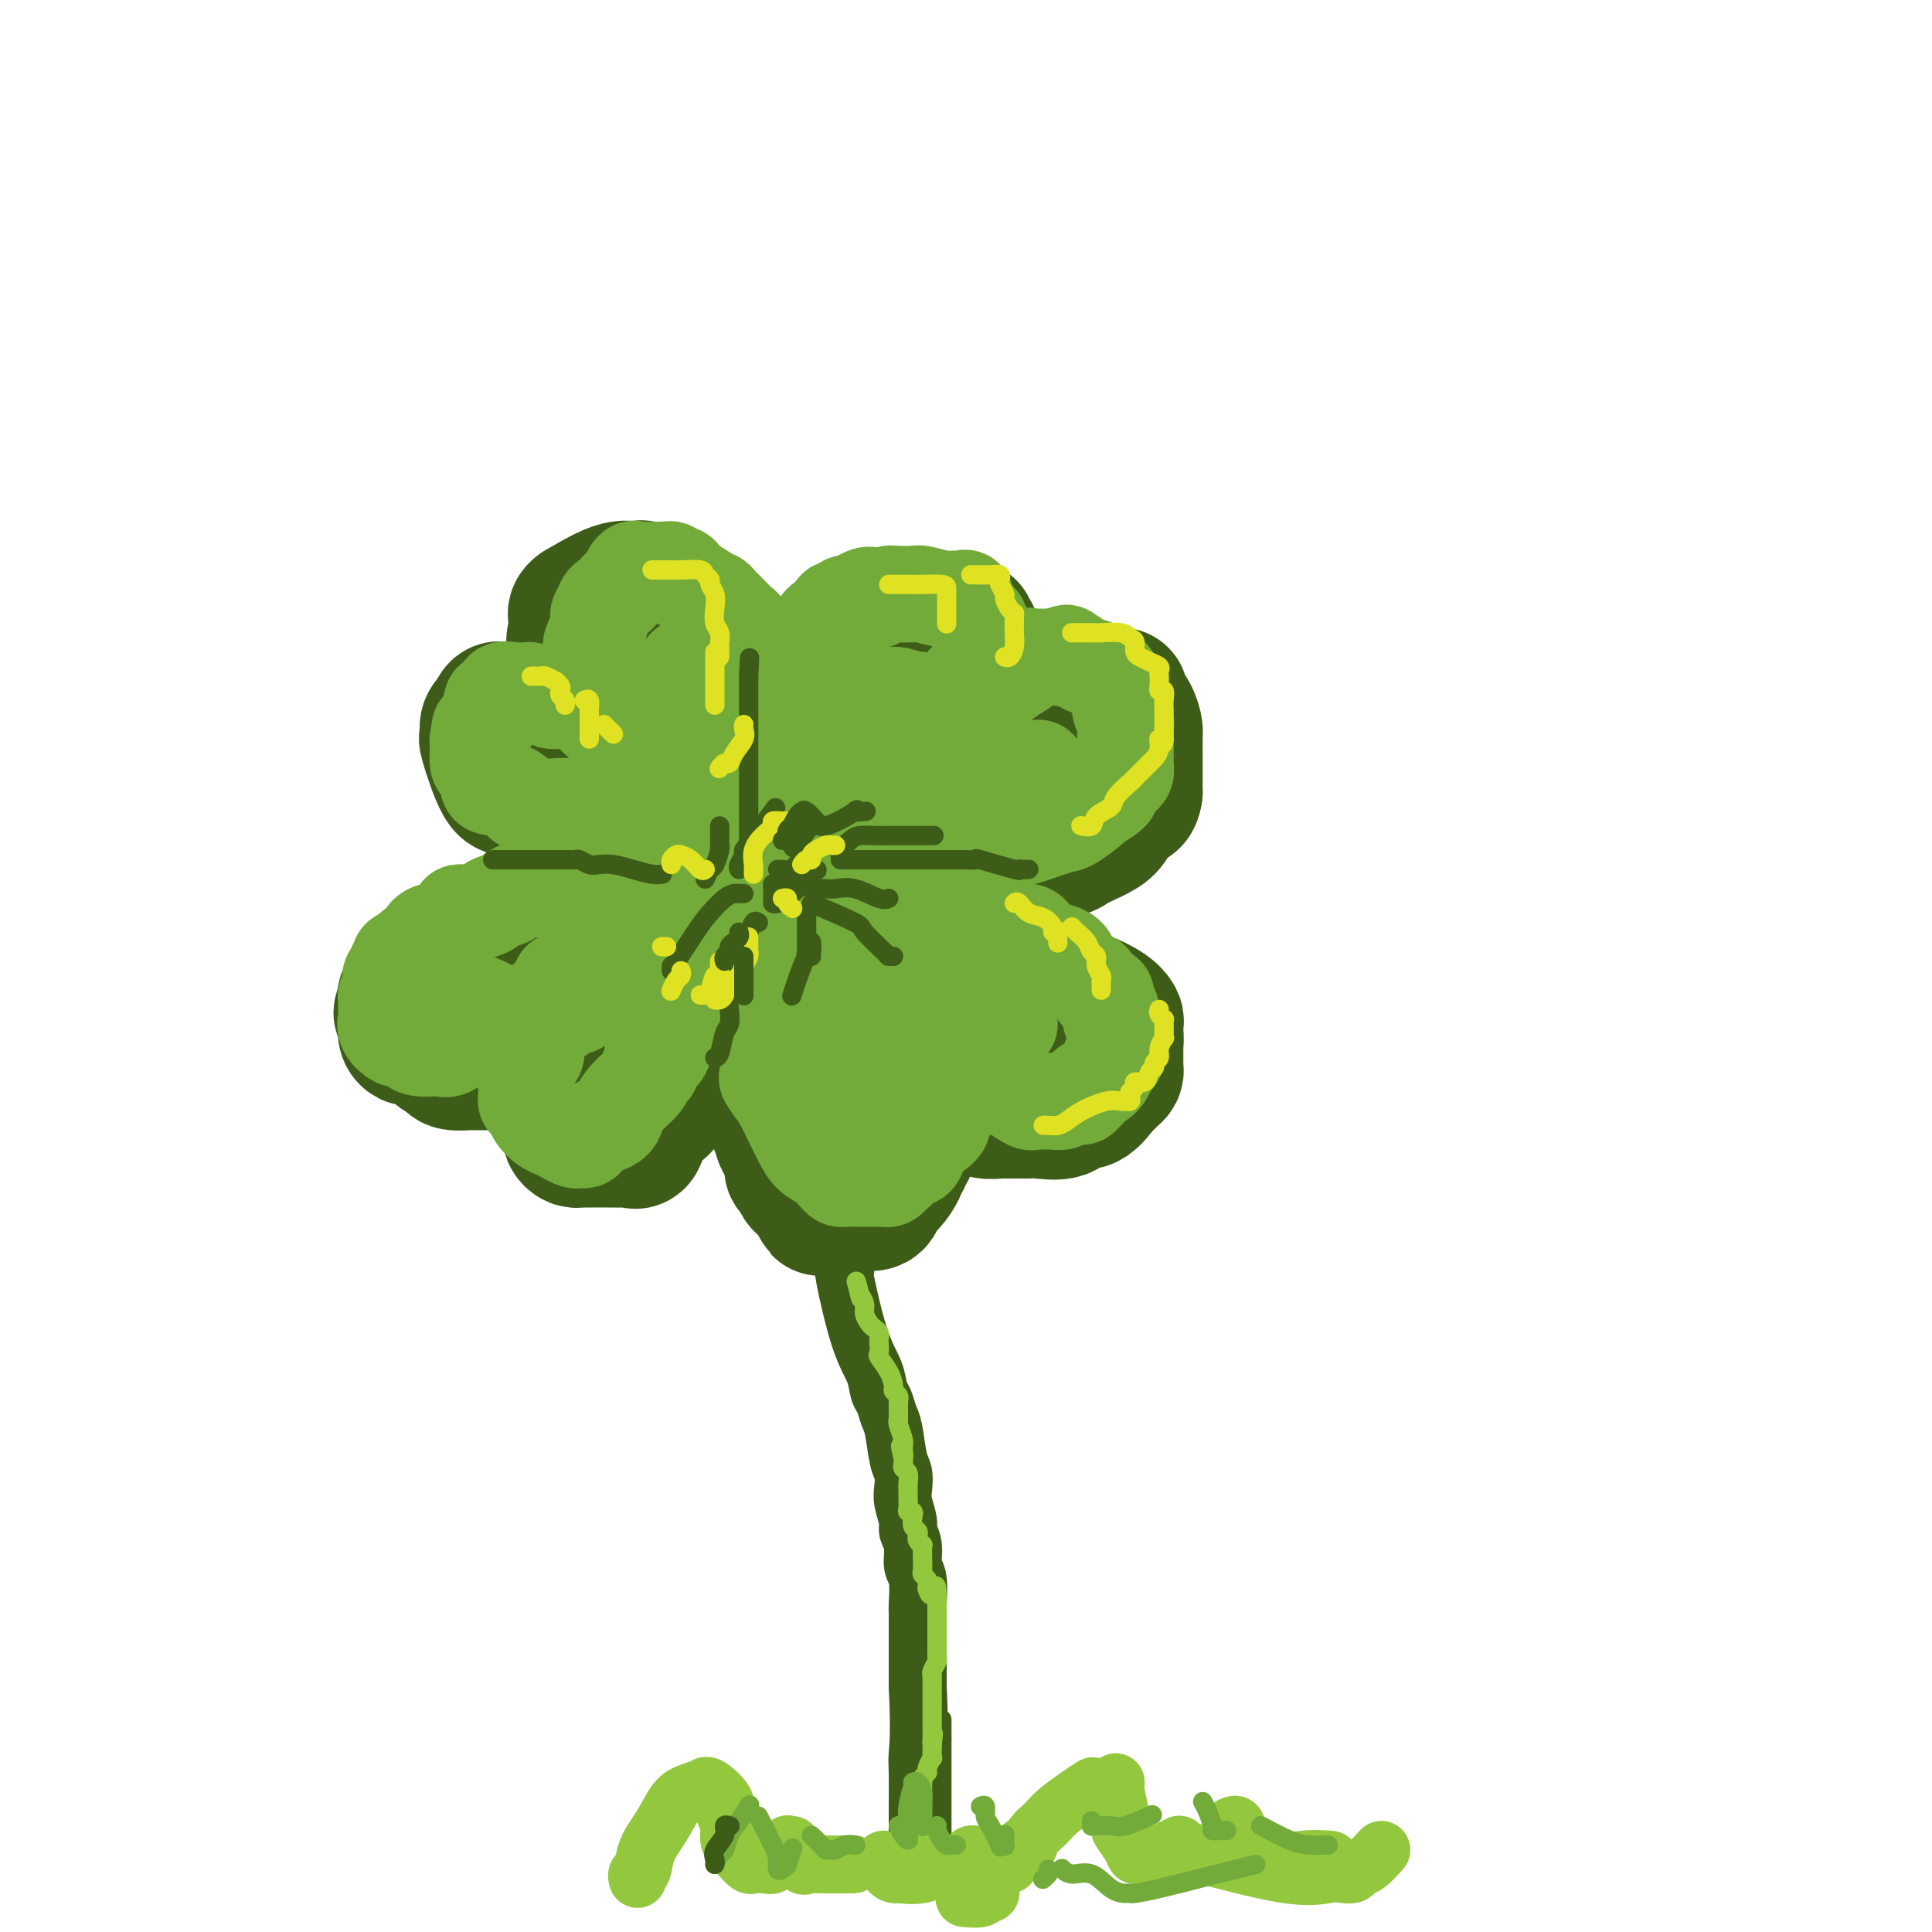 <svg viewBox='0 0 400 400' version='1.1' xmlns='http://www.w3.org/2000/svg' xmlns:xlink='http://www.w3.org/1999/xlink'><g fill='none' stroke='rgb(61,92,24)' stroke-width='28' stroke-linecap='round' stroke-linejoin='round'><path d='M151,158c-0.000,0.097 -0.000,0.193 0,0c0.000,-0.193 0.000,-0.677 0,-1c-0.000,-0.323 -0.000,-0.486 0,-1c0.000,-0.514 0.000,-1.379 0,-2c-0.000,-0.621 -0.001,-0.998 0,-1c0.001,-0.002 0.003,0.371 0,0c-0.003,-0.371 -0.012,-1.486 0,-2c0.012,-0.514 0.043,-0.427 0,-1c-0.043,-0.573 -0.160,-1.808 0,-3c0.160,-1.192 0.599,-2.343 0,-4c-0.599,-1.657 -2.234,-3.822 -3,-5c-0.766,-1.178 -0.662,-1.369 -1,-2c-0.338,-0.631 -1.119,-1.703 -1,-2c0.119,-0.297 1.137,0.180 -1,-2c-2.137,-2.180 -7.428,-7.017 -10,-9c-2.572,-1.983 -2.423,-1.111 -3,-1c-0.577,0.111 -1.879,-0.540 -4,0c-2.121,0.540 -5.060,2.270 -8,4'/><path d='M120,126c-1.796,1.129 -0.286,1.953 0,3c0.286,1.047 -0.651,2.317 -1,3c-0.349,0.683 -0.110,0.778 0,1c0.110,0.222 0.090,0.569 0,1c-0.090,0.431 -0.249,0.945 0,2c0.249,1.055 0.908,2.650 1,4c0.092,1.350 -0.382,2.456 0,3c0.382,0.544 1.619,0.528 2,1c0.381,0.472 -0.093,1.433 0,2c0.093,0.567 0.754,0.740 1,1c0.246,0.260 0.077,0.607 0,1c-0.077,0.393 -0.063,0.834 0,1c0.063,0.166 0.174,0.058 0,0c-0.174,-0.058 -0.634,-0.067 -1,0c-0.366,0.067 -0.637,0.210 -1,0c-0.363,-0.210 -0.818,-0.774 -1,-1c-0.182,-0.226 -0.091,-0.113 0,0'/><path d='M120,148c-2.632,-0.382 -7.713,-0.836 -10,-1c-2.287,-0.164 -1.780,-0.036 -2,0c-0.220,0.036 -1.168,-0.019 -2,0c-0.832,0.019 -1.547,0.112 -2,0c-0.453,-0.112 -0.643,-0.430 -1,0c-0.357,0.430 -0.880,1.609 -1,2c-0.120,0.391 0.161,-0.004 0,0c-0.161,0.004 -0.766,0.409 -1,1c-0.234,0.591 -0.097,1.370 0,2c0.097,0.630 0.155,1.113 0,1c-0.155,-0.113 -0.523,-0.821 0,1c0.523,1.821 1.937,6.172 3,8c1.063,1.828 1.776,1.135 3,1c1.224,-0.135 2.958,0.290 4,1c1.042,0.710 1.393,1.707 2,2c0.607,0.293 1.472,-0.117 2,0c0.528,0.117 0.721,0.762 1,1c0.279,0.238 0.644,0.070 1,0c0.356,-0.070 0.703,-0.041 1,0c0.297,0.041 0.543,0.093 1,0c0.457,-0.093 1.123,-0.333 2,0c0.877,0.333 1.965,1.238 4,2c2.035,0.762 5.018,1.381 8,2'/><path d='M133,171c4.881,1.393 2.583,0.375 2,0c-0.583,-0.375 0.548,-0.107 1,0c0.452,0.107 0.226,0.054 0,0'/><path d='M153,174c0.294,-0.079 0.588,-0.159 1,0c0.412,0.159 0.942,0.555 1,0c0.058,-0.555 -0.356,-2.063 0,-3c0.356,-0.937 1.483,-1.304 2,-2c0.517,-0.696 0.425,-1.719 1,-2c0.575,-0.281 1.817,0.182 2,0c0.183,-0.182 -0.695,-1.008 0,-2c0.695,-0.992 2.961,-2.148 4,-3c1.039,-0.852 0.852,-1.398 1,-2c0.148,-0.602 0.631,-1.259 1,-2c0.369,-0.741 0.623,-1.564 1,-2c0.377,-0.436 0.878,-0.483 1,-1c0.122,-0.517 -0.135,-1.503 0,-2c0.135,-0.497 0.663,-0.504 1,-1c0.337,-0.496 0.484,-1.480 1,-2c0.516,-0.520 1.403,-0.576 2,-1c0.597,-0.424 0.905,-1.216 1,-2c0.095,-0.784 -0.021,-1.561 0,-2c0.021,-0.439 0.181,-0.541 1,-1c0.819,-0.459 2.298,-1.275 3,-2c0.702,-0.725 0.626,-1.359 1,-2c0.374,-0.641 1.198,-1.289 2,-2c0.802,-0.711 1.582,-1.486 2,-2c0.418,-0.514 0.475,-0.769 1,-1c0.525,-0.231 1.517,-0.440 2,-1c0.483,-0.560 0.458,-1.470 1,-2c0.542,-0.530 1.650,-0.678 2,-1c0.350,-0.322 -0.060,-0.817 0,-1c0.060,-0.183 0.588,-0.052 1,0c0.412,0.052 0.706,0.026 1,0'/><path d='M190,130c2.746,-2.265 1.110,-0.426 1,0c-0.110,0.426 1.304,-0.561 2,-1c0.696,-0.439 0.672,-0.330 2,0c1.328,0.330 4.006,0.882 5,1c0.994,0.118 0.303,-0.198 0,0c-0.303,0.198 -0.217,0.910 0,1c0.217,0.090 0.566,-0.442 1,0c0.434,0.442 0.953,1.857 1,3c0.047,1.143 -0.380,2.013 0,3c0.380,0.987 1.566,2.091 2,3c0.434,0.909 0.117,1.622 0,2c-0.117,0.378 -0.032,0.421 0,1c0.032,0.579 0.011,1.692 0,2c-0.011,0.308 -0.012,-0.191 0,0c0.012,0.191 0.038,1.072 0,2c-0.038,0.928 -0.142,1.903 -1,3c-0.858,1.097 -2.472,2.317 -3,3c-0.528,0.683 0.031,0.828 0,1c-0.031,0.172 -0.652,0.371 -1,1c-0.348,0.629 -0.423,1.690 -1,2c-0.577,0.310 -1.657,-0.130 -2,0c-0.343,0.130 0.053,0.829 0,1c-0.053,0.171 -0.553,-0.185 -1,0c-0.447,0.185 -0.842,0.910 -1,1c-0.158,0.090 -0.079,-0.455 0,-1'/><path d='M194,158c-1.194,1.107 0.323,-0.127 1,-1c0.677,-0.873 0.516,-1.385 1,-2c0.484,-0.615 1.614,-1.334 3,-2c1.386,-0.666 3.029,-1.278 4,-2c0.971,-0.722 1.271,-1.553 2,-2c0.729,-0.447 1.888,-0.511 3,-1c1.112,-0.489 2.176,-1.403 3,-2c0.824,-0.597 1.408,-0.878 2,-1c0.592,-0.122 1.192,-0.085 2,0c0.808,0.085 1.824,0.219 2,0c0.176,-0.219 -0.488,-0.791 0,-1c0.488,-0.209 2.127,-0.056 3,0c0.873,0.056 0.981,0.015 2,0c1.019,-0.015 2.951,-0.002 4,0c1.049,0.002 1.216,-0.005 2,0c0.784,0.005 2.186,0.022 3,0c0.814,-0.022 1.041,-0.083 1,0c-0.041,0.083 -0.351,0.311 0,1c0.351,0.689 1.362,1.841 2,3c0.638,1.159 0.903,2.327 1,3c0.097,0.673 0.026,0.852 0,1c-0.026,0.148 -0.007,0.266 0,1c0.007,0.734 0.002,2.083 0,3c-0.002,0.917 -0.001,1.400 0,2c0.001,0.600 0.000,1.315 0,2c-0.000,0.685 -0.000,1.338 0,2c0.000,0.662 0.000,1.331 0,2'/><path d='M235,164c-0.343,2.369 -1.201,1.790 -2,2c-0.799,0.210 -1.539,1.209 -2,2c-0.461,0.791 -0.644,1.374 -1,2c-0.356,0.626 -0.884,1.296 -2,2c-1.116,0.704 -2.819,1.442 -4,2c-1.181,0.558 -1.841,0.934 -2,1c-0.159,0.066 0.181,-0.180 0,0c-0.181,0.180 -0.884,0.784 -2,1c-1.116,0.216 -2.643,0.043 -3,0c-0.357,-0.043 0.458,0.045 0,0c-0.458,-0.045 -2.190,-0.222 -3,0c-0.810,0.222 -0.699,0.844 -1,1c-0.301,0.156 -1.014,-0.154 -2,0c-0.986,0.154 -2.244,0.773 -4,1c-1.756,0.227 -4.009,0.061 -6,0c-1.991,-0.061 -3.722,-0.017 -5,0c-1.278,0.017 -2.105,0.009 -3,0c-0.895,-0.009 -1.859,-0.017 -3,0c-1.141,0.017 -2.459,0.061 -3,0c-0.541,-0.061 -0.303,-0.226 -1,0c-0.697,0.226 -2.328,0.845 -3,1c-0.672,0.155 -0.385,-0.152 -1,0c-0.615,0.152 -2.134,0.763 -3,1c-0.866,0.237 -1.080,0.101 -2,0c-0.920,-0.101 -2.545,-0.168 -4,0c-1.455,0.168 -2.741,0.571 -4,1c-1.259,0.429 -2.492,0.886 -4,1c-1.508,0.114 -3.291,-0.114 -4,0c-0.709,0.114 -0.345,0.569 -1,1c-0.655,0.431 -2.330,0.837 -3,1c-0.670,0.163 -0.335,0.081 0,0'/><path d='M149,187c-0.321,-0.061 -0.643,-0.121 -2,0c-1.357,0.121 -3.751,0.425 -5,0c-1.249,-0.425 -1.355,-1.578 -2,-2c-0.645,-0.422 -1.831,-0.113 -3,0c-1.169,0.113 -2.323,0.029 -3,0c-0.677,-0.029 -0.877,-0.004 -2,0c-1.123,0.004 -3.169,-0.013 -4,0c-0.831,0.013 -0.448,0.055 -1,0c-0.552,-0.055 -2.038,-0.208 -3,0c-0.962,0.208 -1.399,0.777 -2,1c-0.601,0.223 -1.366,0.101 -2,0c-0.634,-0.101 -1.137,-0.181 -2,0c-0.863,0.181 -2.085,0.625 -3,1c-0.915,0.375 -1.523,0.682 -2,1c-0.477,0.318 -0.823,0.646 -2,1c-1.177,0.354 -3.184,0.735 -4,1c-0.816,0.265 -0.441,0.414 -1,1c-0.559,0.586 -2.051,1.609 -3,2c-0.949,0.391 -1.357,0.150 -2,0c-0.643,-0.150 -1.523,-0.210 -2,0c-0.477,0.210 -0.550,0.689 -1,1c-0.450,0.311 -1.276,0.456 -2,1c-0.724,0.544 -1.346,1.489 -2,2c-0.654,0.511 -1.340,0.588 -2,1c-0.660,0.412 -1.295,1.160 -2,2c-0.705,0.840 -1.482,1.772 -2,2c-0.518,0.228 -0.778,-0.248 -1,0c-0.222,0.248 -0.406,1.221 -1,2c-0.594,0.779 -1.598,1.366 -2,2c-0.402,0.634 -0.201,1.317 0,2'/><path d='M84,208c-1.855,2.412 -0.494,1.943 0,2c0.494,0.057 0.120,0.641 0,1c-0.120,0.359 0.013,0.493 0,1c-0.013,0.507 -0.173,1.388 0,2c0.173,0.612 0.680,0.956 1,1c0.320,0.044 0.453,-0.213 1,0c0.547,0.213 1.509,0.897 2,1c0.491,0.103 0.511,-0.375 1,0c0.489,0.375 1.448,1.603 2,2c0.552,0.397 0.696,-0.037 1,0c0.304,0.037 0.766,0.546 1,1c0.234,0.454 0.240,0.853 1,1c0.760,0.147 2.274,0.040 3,0c0.726,-0.040 0.665,-0.015 2,0c1.335,0.015 4.067,0.019 6,0c1.933,-0.019 3.069,-0.059 4,0c0.931,0.059 1.658,0.219 2,0c0.342,-0.219 0.299,-0.816 1,-1c0.701,-0.184 2.147,0.045 3,0c0.853,-0.045 1.114,-0.366 2,-1c0.886,-0.634 2.399,-1.582 3,-2c0.601,-0.418 0.291,-0.305 1,-1c0.709,-0.695 2.437,-2.197 3,-3c0.563,-0.803 -0.041,-0.909 0,-1c0.041,-0.091 0.726,-0.169 1,0c0.274,0.169 0.137,0.584 0,1'/><path d='M125,212c1.374,-0.513 -0.191,1.705 -1,3c-0.809,1.295 -0.862,1.669 -1,2c-0.138,0.331 -0.362,0.621 -1,2c-0.638,1.379 -1.691,3.847 -2,5c-0.309,1.153 0.128,0.990 0,1c-0.128,0.010 -0.819,0.191 -1,1c-0.181,0.809 0.148,2.244 0,3c-0.148,0.756 -0.772,0.832 -1,1c-0.228,0.168 -0.058,0.427 0,1c0.058,0.573 0.005,1.460 0,2c-0.005,0.540 0.036,0.733 0,1c-0.036,0.267 -0.151,0.607 0,1c0.151,0.393 0.568,0.837 1,1c0.432,0.163 0.880,0.044 1,0c0.120,-0.044 -0.087,-0.011 0,0c0.087,0.011 0.467,0.002 1,0c0.533,-0.002 1.218,0.002 2,0c0.782,-0.002 1.663,-0.010 3,0c1.337,0.010 3.132,0.039 4,0c0.868,-0.039 0.810,-0.144 1,0c0.190,0.144 0.628,0.539 1,0c0.372,-0.539 0.678,-2.011 1,-3c0.322,-0.989 0.661,-1.494 1,-2'/><path d='M134,231c1.329,-1.116 2.651,-1.405 3,-2c0.349,-0.595 -0.275,-1.496 0,-2c0.275,-0.504 1.450,-0.611 2,-1c0.550,-0.389 0.476,-1.061 1,-2c0.524,-0.939 1.646,-2.146 2,-3c0.354,-0.854 -0.059,-1.355 0,-2c0.059,-0.645 0.590,-1.435 1,-2c0.410,-0.565 0.698,-0.904 1,-2c0.302,-1.096 0.617,-2.948 1,-4c0.383,-1.052 0.835,-1.305 1,-2c0.165,-0.695 0.044,-1.833 0,-3c-0.044,-1.167 -0.012,-2.364 0,-3c0.012,-0.636 0.003,-0.710 0,-1c-0.003,-0.290 -0.001,-0.797 0,-1c0.001,-0.203 0.000,-0.101 0,0'/><path d='M147,196c0.366,0.048 0.731,0.097 1,1c0.269,0.903 0.440,2.662 1,4c0.560,1.338 1.509,2.256 2,3c0.491,0.744 0.523,1.314 1,2c0.477,0.686 1.400,1.490 2,2c0.600,0.510 0.879,0.727 1,1c0.121,0.273 0.084,0.601 0,1c-0.084,0.399 -0.215,0.868 0,1c0.215,0.132 0.776,-0.073 1,0c0.224,0.073 0.112,0.425 0,1c-0.112,0.575 -0.223,1.375 0,2c0.223,0.625 0.781,1.077 1,1c0.219,-0.077 0.101,-0.683 0,0c-0.101,0.683 -0.185,2.656 0,4c0.185,1.344 0.638,2.061 1,3c0.362,0.939 0.632,2.100 1,3c0.368,0.900 0.834,1.538 1,2c0.166,0.462 0.034,0.748 0,1c-0.034,0.252 0.032,0.471 0,1c-0.032,0.529 -0.163,1.368 0,2c0.163,0.632 0.618,1.058 1,2c0.382,0.942 0.690,2.399 1,3c0.310,0.601 0.622,0.345 1,1c0.378,0.655 0.821,2.221 1,3c0.179,0.779 0.092,0.772 0,1c-0.092,0.228 -0.190,0.690 0,1c0.190,0.310 0.666,0.468 1,1c0.334,0.532 0.524,1.438 1,2c0.476,0.562 1.238,0.781 2,1'/><path d='M168,246c3.374,7.840 1.310,2.441 1,1c-0.310,-1.441 1.133,1.078 2,2c0.867,0.922 1.157,0.249 2,0c0.843,-0.249 2.238,-0.073 3,0c0.762,0.073 0.889,0.043 1,0c0.111,-0.043 0.206,-0.099 1,0c0.794,0.099 2.289,0.353 3,0c0.711,-0.353 0.639,-1.313 1,-2c0.361,-0.687 1.153,-1.101 2,-2c0.847,-0.899 1.747,-2.282 2,-3c0.253,-0.718 -0.142,-0.771 0,-1c0.142,-0.229 0.822,-0.636 1,-1c0.178,-0.364 -0.145,-0.687 0,-1c0.145,-0.313 0.757,-0.616 1,-1c0.243,-0.384 0.118,-0.849 0,-1c-0.118,-0.151 -0.228,0.011 0,0c0.228,-0.011 0.794,-0.195 1,-1c0.206,-0.805 0.052,-2.232 0,-3c-0.052,-0.768 -0.003,-0.877 0,-1c0.003,-0.123 -0.040,-0.258 0,-1c0.040,-0.742 0.162,-2.090 0,-3c-0.162,-0.910 -0.607,-1.383 -1,-2c-0.393,-0.617 -0.732,-1.378 -1,-2c-0.268,-0.622 -0.464,-1.105 -1,-2c-0.536,-0.895 -1.414,-2.203 -2,-3c-0.586,-0.797 -0.882,-1.085 -1,-1c-0.118,0.085 -0.059,0.542 0,1'/><path d='M183,219c-0.927,-1.214 -0.246,0.252 0,1c0.246,0.748 0.057,0.778 0,1c-0.057,0.222 0.019,0.637 0,1c-0.019,0.363 -0.133,0.675 0,1c0.133,0.325 0.513,0.664 1,1c0.487,0.336 1.080,0.668 2,1c0.920,0.332 2.165,0.662 3,1c0.835,0.338 1.258,0.683 2,1c0.742,0.317 1.803,0.607 3,1c1.197,0.393 2.529,0.890 4,1c1.471,0.110 3.079,-0.167 4,0c0.921,0.167 1.153,0.777 2,1c0.847,0.223 2.307,0.060 3,0c0.693,-0.060 0.619,-0.017 1,0c0.381,0.017 1.216,0.007 2,0c0.784,-0.007 1.518,-0.010 2,0c0.482,0.010 0.712,0.034 1,0c0.288,-0.034 0.634,-0.125 2,0c1.366,0.125 3.752,0.465 5,0c1.248,-0.465 1.356,-1.735 2,-2c0.644,-0.265 1.822,0.476 3,0c1.178,-0.476 2.354,-2.169 3,-3c0.646,-0.831 0.762,-0.800 1,-1c0.238,-0.200 0.600,-0.631 1,-1c0.400,-0.369 0.839,-0.675 1,-1c0.161,-0.325 0.043,-0.667 0,-1c-0.043,-0.333 -0.012,-0.656 0,-1c0.012,-0.344 0.003,-0.708 0,-1c-0.003,-0.292 -0.001,-0.512 0,-1c0.001,-0.488 0.000,-1.244 0,-2'/><path d='M231,216c0.159,-1.424 0.056,-1.486 0,-2c-0.056,-0.514 -0.066,-1.482 0,-2c0.066,-0.518 0.207,-0.588 0,-1c-0.207,-0.412 -0.764,-1.168 -2,-2c-1.236,-0.832 -3.153,-1.742 -4,-2c-0.847,-0.258 -0.624,0.134 -1,0c-0.376,-0.134 -1.352,-0.795 -2,-1c-0.648,-0.205 -0.970,0.048 -2,0c-1.030,-0.048 -2.769,-0.395 -4,-1c-1.231,-0.605 -1.956,-1.468 -3,-2c-1.044,-0.532 -2.409,-0.734 -5,-1c-2.591,-0.266 -6.409,-0.597 -9,-1c-2.591,-0.403 -3.955,-0.879 -5,-1c-1.045,-0.121 -1.771,0.111 -3,0c-1.229,-0.111 -2.960,-0.566 -4,-1c-1.040,-0.434 -1.390,-0.848 -2,-1c-0.610,-0.152 -1.482,-0.041 -2,0c-0.518,0.041 -0.682,0.011 -1,0c-0.318,-0.011 -0.790,-0.003 -1,0c-0.210,0.003 -0.159,0.001 -1,0c-0.841,-0.001 -2.576,-0.000 -4,0c-1.424,0.000 -2.537,0.000 -4,0c-1.463,-0.000 -3.275,-0.000 -4,0c-0.725,0.000 -0.362,0.000 0,0'/></g>
<g fill='none' stroke='rgb(115,171,58)' stroke-width='20' stroke-linecap='round' stroke-linejoin='round'><path d='M159,151c-0.000,-0.303 -0.000,-0.606 0,-1c0.000,-0.394 0.000,-0.879 0,-1c-0.000,-0.121 -0.000,0.122 0,0c0.000,-0.122 0.000,-0.609 0,-1c-0.000,-0.391 -0.000,-0.686 0,-1c0.000,-0.314 0.001,-0.647 0,-1c-0.001,-0.353 -0.003,-0.724 0,-1c0.003,-0.276 0.011,-0.455 0,-1c-0.011,-0.545 -0.042,-1.454 0,-2c0.042,-0.546 0.155,-0.728 0,-1c-0.155,-0.272 -0.580,-0.632 -1,-1c-0.420,-0.368 -0.834,-0.743 -1,-1c-0.166,-0.257 -0.083,-0.397 0,-1c0.083,-0.603 0.166,-1.671 0,-2c-0.166,-0.329 -0.579,0.080 -1,0c-0.421,-0.080 -0.849,-0.647 -1,-1c-0.151,-0.353 -0.026,-0.490 0,-1c0.026,-0.510 -0.047,-1.392 0,-2c0.047,-0.608 0.215,-0.941 0,-1c-0.215,-0.059 -0.813,0.157 -1,0c-0.187,-0.157 0.038,-0.686 0,-1c-0.038,-0.314 -0.339,-0.412 -1,-1c-0.661,-0.588 -1.683,-1.664 -2,-2c-0.317,-0.336 0.070,0.068 0,0c-0.070,-0.068 -0.596,-0.609 -1,-1c-0.404,-0.391 -0.686,-0.630 -1,-1c-0.314,-0.370 -0.662,-0.869 -1,-1c-0.338,-0.131 -0.668,0.105 -1,0c-0.332,-0.105 -0.666,-0.553 -1,-1'/><path d='M146,123c-1.797,-1.394 -1.791,-0.880 -2,-1c-0.209,-0.120 -0.633,-0.873 -1,-1c-0.367,-0.127 -0.675,0.372 -1,0c-0.325,-0.372 -0.665,-1.616 -1,-2c-0.335,-0.384 -0.664,0.093 -1,0c-0.336,-0.093 -0.681,-0.757 -1,-1c-0.319,-0.243 -0.614,-0.065 -1,0c-0.386,0.065 -0.864,0.017 -1,0c-0.136,-0.017 0.069,-0.005 0,0c-0.069,0.005 -0.414,0.002 -1,0c-0.586,-0.002 -1.414,-0.002 -2,0c-0.586,0.002 -0.932,0.007 -1,0c-0.068,-0.007 0.141,-0.027 0,0c-0.141,0.027 -0.634,0.101 -1,0c-0.366,-0.101 -0.606,-0.377 -1,0c-0.394,0.377 -0.942,1.406 -1,2c-0.058,0.594 0.374,0.752 0,1c-0.374,0.248 -1.553,0.588 -2,1c-0.447,0.412 -0.162,0.898 0,1c0.162,0.102 0.202,-0.180 0,0c-0.202,0.180 -0.646,0.821 -1,1c-0.354,0.179 -0.617,-0.103 -1,0c-0.383,0.103 -0.887,0.590 -1,1c-0.113,0.410 0.163,0.742 0,1c-0.163,0.258 -0.765,0.440 -1,1c-0.235,0.560 -0.102,1.497 0,2c0.102,0.503 0.172,0.572 0,1c-0.172,0.428 -0.586,1.214 -1,2'/><path d='M123,132c-1.242,2.519 -0.348,1.815 0,2c0.348,0.185 0.150,1.259 0,2c-0.150,0.741 -0.252,1.149 0,2c0.252,0.851 0.858,2.143 1,3c0.142,0.857 -0.180,1.278 0,2c0.180,0.722 0.863,1.745 1,2c0.137,0.255 -0.271,-0.258 0,0c0.271,0.258 1.221,1.288 2,2c0.779,0.712 1.388,1.107 2,2c0.612,0.893 1.226,2.284 2,3c0.774,0.716 1.709,0.756 2,1c0.291,0.244 -0.063,0.692 0,1c0.063,0.308 0.542,0.474 1,1c0.458,0.526 0.894,1.410 1,2c0.106,0.590 -0.118,0.887 0,1c0.118,0.113 0.577,0.042 1,0c0.423,-0.042 0.808,-0.057 1,0c0.192,0.057 0.189,0.184 0,0c-0.189,-0.184 -0.566,-0.678 -1,-1c-0.434,-0.322 -0.924,-0.471 -1,-1c-0.076,-0.529 0.264,-1.437 0,-2c-0.264,-0.563 -1.132,-0.782 -2,-1'/><path d='M133,153c-0.727,-0.857 -1.544,-0.999 -2,-1c-0.456,-0.001 -0.552,0.139 -1,0c-0.448,-0.139 -1.247,-0.557 -2,-1c-0.753,-0.443 -1.461,-0.910 -2,-1c-0.539,-0.090 -0.908,0.197 -1,0c-0.092,-0.197 0.093,-0.880 0,-1c-0.093,-0.120 -0.466,0.321 -1,0c-0.534,-0.321 -1.231,-1.406 -2,-2c-0.769,-0.594 -1.609,-0.698 -2,-1c-0.391,-0.302 -0.332,-0.803 -1,-1c-0.668,-0.197 -2.063,-0.091 -3,0c-0.937,0.091 -1.417,0.168 -2,0c-0.583,-0.168 -1.269,-0.581 -2,-1c-0.731,-0.419 -1.507,-0.845 -2,-1c-0.493,-0.155 -0.704,-0.041 -1,0c-0.296,0.041 -0.676,0.009 -1,0c-0.324,-0.009 -0.593,0.006 -1,0c-0.407,-0.006 -0.954,-0.032 -1,0c-0.046,0.032 0.408,0.120 0,0c-0.408,-0.120 -1.677,-0.450 -2,0c-0.323,0.450 0.302,1.680 0,2c-0.302,0.320 -1.531,-0.269 -2,0c-0.469,0.269 -0.177,1.396 0,2c0.177,0.604 0.241,0.684 0,1c-0.241,0.316 -0.786,0.868 -1,1c-0.214,0.132 -0.096,-0.157 0,0c0.096,0.157 0.170,0.759 0,1c-0.170,0.241 -0.585,0.120 -1,0'/><path d='M100,150c-1.409,1.261 -0.430,0.913 0,1c0.430,0.087 0.311,0.609 0,1c-0.311,0.391 -0.812,0.652 -1,1c-0.188,0.348 -0.061,0.783 0,1c0.061,0.217 0.055,0.215 0,1c-0.055,0.785 -0.159,2.356 0,3c0.159,0.644 0.580,0.361 1,1c0.420,0.639 0.838,2.199 1,3c0.162,0.801 0.067,0.842 1,1c0.933,0.158 2.894,0.434 4,1c1.106,0.566 1.358,1.422 2,2c0.642,0.578 1.674,0.877 3,1c1.326,0.123 2.944,0.071 4,0c1.056,-0.071 1.548,-0.160 3,0c1.452,0.160 3.865,0.569 5,1c1.135,0.431 0.994,0.885 1,1c0.006,0.115 0.161,-0.109 1,0c0.839,0.109 2.363,0.551 3,1c0.637,0.449 0.386,0.905 1,1c0.614,0.095 2.091,-0.171 3,0c0.909,0.171 1.248,0.777 2,1c0.752,0.223 1.918,0.061 3,0c1.082,-0.061 2.082,-0.020 3,0c0.918,0.020 1.755,0.019 2,0c0.245,-0.019 -0.103,-0.058 0,0c0.103,0.058 0.656,0.211 1,0c0.344,-0.211 0.477,-0.788 1,-1c0.523,-0.212 1.435,-0.061 2,0c0.565,0.061 0.782,0.030 1,0'/><path d='M147,171c6.648,0.820 3.767,0.370 3,0c-0.767,-0.370 0.579,-0.660 1,-1c0.421,-0.340 -0.083,-0.728 0,-1c0.083,-0.272 0.754,-0.426 1,-1c0.246,-0.574 0.066,-1.568 0,-2c-0.066,-0.432 -0.018,-0.301 0,-1c0.018,-0.699 0.005,-2.229 0,-3c-0.005,-0.771 -0.001,-0.783 0,-1c0.001,-0.217 0.000,-0.639 0,-1c-0.000,-0.361 0.001,-0.662 0,-1c-0.001,-0.338 -0.003,-0.714 0,-1c0.003,-0.286 0.012,-0.481 0,-1c-0.012,-0.519 -0.045,-1.361 0,-2c0.045,-0.639 0.167,-1.076 0,-2c-0.167,-0.924 -0.623,-2.334 -1,-3c-0.377,-0.666 -0.674,-0.588 -1,-1c-0.326,-0.412 -0.679,-1.314 -1,-2c-0.321,-0.686 -0.610,-1.154 -1,-2c-0.390,-0.846 -0.882,-2.069 -1,-3c-0.118,-0.931 0.136,-1.570 0,-2c-0.136,-0.430 -0.664,-0.651 -1,-1c-0.336,-0.349 -0.482,-0.825 -1,-1c-0.518,-0.175 -1.409,-0.047 -2,0c-0.591,0.047 -0.883,0.013 -1,0c-0.117,-0.013 -0.058,-0.007 0,0'/><path d='M126,183c-0.297,0.000 -0.594,0.000 -1,0c-0.406,-0.000 -0.922,-0.000 -1,0c-0.078,0.000 0.283,0.000 0,0c-0.283,-0.000 -1.211,-0.001 -2,0c-0.789,0.001 -1.439,0.004 -2,0c-0.561,-0.004 -1.034,-0.015 -2,0c-0.966,0.015 -2.423,0.057 -3,0c-0.577,-0.057 -0.272,-0.212 -1,0c-0.728,0.212 -2.490,0.792 -3,1c-0.510,0.208 0.230,0.045 0,0c-0.230,-0.045 -1.432,0.030 -2,0c-0.568,-0.030 -0.503,-0.163 -1,0c-0.497,0.163 -1.555,0.622 -2,1c-0.445,0.378 -0.276,0.676 -1,1c-0.724,0.324 -2.340,0.676 -3,1c-0.660,0.324 -0.363,0.622 -1,1c-0.637,0.378 -2.208,0.836 -3,1c-0.792,0.164 -0.803,0.033 -1,0c-0.197,-0.033 -0.578,0.032 -1,0c-0.422,-0.032 -0.886,-0.163 -1,0c-0.114,0.163 0.120,0.618 0,1c-0.120,0.382 -0.595,0.690 -1,1c-0.405,0.310 -0.740,0.622 -1,1c-0.260,0.378 -0.446,0.822 -1,1c-0.554,0.178 -1.476,0.089 -2,0c-0.524,-0.089 -0.652,-0.179 -1,0c-0.348,0.179 -0.918,0.625 -1,1c-0.082,0.375 0.324,0.678 0,1c-0.324,0.322 -1.378,0.663 -2,1c-0.622,0.337 -0.811,0.668 -1,1'/><path d='M85,197c-3.818,2.184 -1.864,1.145 -1,1c0.864,-0.145 0.638,0.606 0,1c-0.638,0.394 -1.686,0.433 -2,1c-0.314,0.567 0.108,1.662 0,2c-0.108,0.338 -0.747,-0.080 -1,0c-0.253,0.080 -0.120,0.659 0,1c0.120,0.341 0.229,0.444 0,1c-0.229,0.556 -0.795,1.566 -1,2c-0.205,0.434 -0.048,0.292 0,1c0.048,0.708 -0.013,2.266 0,3c0.013,0.734 0.101,0.644 0,1c-0.101,0.356 -0.391,1.157 0,2c0.391,0.843 1.464,1.728 2,2c0.536,0.272 0.537,-0.069 1,0c0.463,0.069 1.388,0.548 2,1c0.612,0.452 0.909,0.878 2,1c1.091,0.122 2.975,-0.059 4,0c1.025,0.059 1.191,0.358 2,0c0.809,-0.358 2.263,-1.372 3,-2c0.737,-0.628 0.758,-0.871 1,-1c0.242,-0.129 0.705,-0.143 1,0c0.295,0.143 0.420,0.442 1,0c0.580,-0.442 1.614,-1.624 2,-2c0.386,-0.376 0.124,0.054 1,0c0.876,-0.054 2.890,-0.591 4,-1c1.110,-0.409 1.317,-0.688 2,-1c0.683,-0.312 1.841,-0.656 3,-1'/><path d='M111,209c3.421,-1.643 1.974,-1.751 2,-2c0.026,-0.249 1.527,-0.640 2,-1c0.473,-0.360 -0.080,-0.689 0,-1c0.080,-0.311 0.795,-0.605 1,-1c0.205,-0.395 -0.100,-0.890 0,-1c0.100,-0.110 0.604,0.164 1,0c0.396,-0.164 0.685,-0.765 1,-1c0.315,-0.235 0.657,-0.104 1,0c0.343,0.104 0.688,0.181 1,0c0.312,-0.181 0.592,-0.620 0,0c-0.592,0.620 -2.057,2.298 -3,3c-0.943,0.702 -1.363,0.429 -2,1c-0.637,0.571 -1.491,1.985 -2,3c-0.509,1.015 -0.672,1.630 -1,2c-0.328,0.370 -0.820,0.494 -1,1c-0.180,0.506 -0.048,1.392 0,2c0.048,0.608 0.013,0.936 0,1c-0.013,0.064 -0.003,-0.138 0,0c0.003,0.138 0.001,0.614 0,1c-0.001,0.386 -0.000,0.682 0,1c0.000,0.318 0.000,0.659 0,1'/><path d='M111,218c-0.166,0.987 -0.580,0.453 -1,1c-0.420,0.547 -0.844,2.174 -1,3c-0.156,0.826 -0.043,0.851 0,1c0.043,0.149 0.015,0.420 0,1c-0.015,0.580 -0.016,1.468 0,2c0.016,0.532 0.049,0.710 0,1c-0.049,0.290 -0.179,0.694 0,1c0.179,0.306 0.666,0.516 1,1c0.334,0.484 0.513,1.244 1,2c0.487,0.756 1.282,1.509 2,2c0.718,0.491 1.358,0.721 2,1c0.642,0.279 1.284,0.609 2,1c0.716,0.391 1.505,0.843 2,1c0.495,0.157 0.695,0.018 1,0c0.305,-0.018 0.716,0.084 1,0c0.284,-0.084 0.443,-0.353 1,-1c0.557,-0.647 1.513,-1.671 2,-2c0.487,-0.329 0.505,0.036 1,0c0.495,-0.036 1.466,-0.472 2,-1c0.534,-0.528 0.631,-1.149 1,-2c0.369,-0.851 1.011,-1.934 2,-3c0.989,-1.066 2.324,-2.115 3,-3c0.676,-0.885 0.691,-1.605 1,-2c0.309,-0.395 0.912,-0.465 1,-1c0.088,-0.535 -0.337,-1.535 0,-2c0.337,-0.465 1.437,-0.394 2,-1c0.563,-0.606 0.589,-1.887 1,-3c0.411,-1.113 1.205,-2.056 2,-3'/><path d='M140,212c2.477,-3.385 2.170,-1.848 2,-2c-0.170,-0.152 -0.204,-1.994 0,-3c0.204,-1.006 0.647,-1.176 1,-2c0.353,-0.824 0.616,-2.304 1,-3c0.384,-0.696 0.888,-0.610 1,-1c0.112,-0.390 -0.167,-1.256 0,-2c0.167,-0.744 0.781,-1.365 1,-2c0.219,-0.635 0.045,-1.283 0,-2c-0.045,-0.717 0.041,-1.503 0,-2c-0.041,-0.497 -0.207,-0.707 0,-1c0.207,-0.293 0.788,-0.670 1,-1c0.212,-0.330 0.057,-0.613 0,-1c-0.057,-0.387 -0.014,-0.878 0,-1c0.014,-0.122 0.000,0.126 0,0c-0.000,-0.126 0.013,-0.624 0,-1c-0.013,-0.376 -0.052,-0.628 0,-1c0.052,-0.372 0.197,-0.862 0,-1c-0.197,-0.138 -0.735,0.077 -1,0c-0.265,-0.077 -0.258,-0.447 -1,0c-0.742,0.447 -2.235,1.711 -4,3c-1.765,1.289 -3.803,2.603 -6,4c-2.197,1.397 -4.553,2.876 -6,4c-1.447,1.124 -1.985,1.893 -3,3c-1.015,1.107 -2.508,2.554 -4,4'/><path d='M122,204c-4.037,3.230 -1.628,2.304 -1,2c0.628,-0.304 -0.525,0.014 -1,0c-0.475,-0.014 -0.273,-0.358 0,0c0.273,0.358 0.617,1.420 0,2c-0.617,0.580 -2.195,0.677 -3,1c-0.805,0.323 -0.837,0.872 -1,1c-0.163,0.128 -0.458,-0.164 -1,0c-0.542,0.164 -1.330,0.783 -2,1c-0.670,0.217 -1.220,0.030 -2,0c-0.780,-0.030 -1.789,0.097 -3,0c-1.211,-0.097 -2.624,-0.418 -4,-1c-1.376,-0.582 -2.717,-1.426 -4,-2c-1.283,-0.574 -2.510,-0.878 -3,-1c-0.490,-0.122 -0.245,-0.061 0,0'/><path d='M156,162c-0.061,-0.156 -0.122,-0.313 0,-1c0.122,-0.687 0.428,-1.906 1,-3c0.572,-1.094 1.410,-2.064 2,-3c0.590,-0.936 0.931,-1.837 1,-3c0.069,-1.163 -0.135,-2.590 0,-3c0.135,-0.410 0.610,0.195 1,0c0.390,-0.195 0.696,-1.189 1,-2c0.304,-0.811 0.606,-1.440 1,-2c0.394,-0.560 0.880,-1.052 1,-2c0.120,-0.948 -0.126,-2.352 0,-3c0.126,-0.648 0.625,-0.539 1,-1c0.375,-0.461 0.626,-1.490 1,-2c0.374,-0.510 0.870,-0.499 1,-1c0.130,-0.501 -0.107,-1.514 0,-2c0.107,-0.486 0.557,-0.445 1,-1c0.443,-0.555 0.879,-1.707 1,-2c0.121,-0.293 -0.074,0.271 0,0c0.074,-0.271 0.415,-1.378 1,-2c0.585,-0.622 1.414,-0.759 2,-1c0.586,-0.241 0.931,-0.587 1,-1c0.069,-0.413 -0.136,-0.895 0,-1c0.136,-0.105 0.614,0.165 1,0c0.386,-0.165 0.681,-0.766 1,-1c0.319,-0.234 0.663,-0.101 1,0c0.337,0.101 0.668,0.172 1,0c0.332,-0.172 0.666,-0.586 1,-1'/><path d='M178,124c2.350,-1.563 2.725,-0.471 3,0c0.275,0.471 0.449,0.322 1,0c0.551,-0.322 1.478,-0.818 2,-1c0.522,-0.182 0.637,-0.050 1,0c0.363,0.050 0.972,0.017 1,0c0.028,-0.017 -0.526,-0.019 0,0c0.526,0.019 2.133,0.058 3,0c0.867,-0.058 0.993,-0.214 2,0c1.007,0.214 2.896,0.796 4,1c1.104,0.204 1.422,0.029 2,0c0.578,-0.029 1.417,0.089 2,0c0.583,-0.089 0.912,-0.384 1,0c0.088,0.384 -0.064,1.447 0,2c0.064,0.553 0.343,0.596 1,1c0.657,0.404 1.693,1.168 2,2c0.307,0.832 -0.114,1.732 0,2c0.114,0.268 0.762,-0.097 1,0c0.238,0.097 0.064,0.655 0,1c-0.064,0.345 -0.018,0.477 0,1c0.018,0.523 0.008,1.439 0,2c-0.008,0.561 -0.013,0.769 0,1c0.013,0.231 0.045,0.485 0,1c-0.045,0.515 -0.166,1.293 -1,2c-0.834,0.707 -2.381,1.345 -3,2c-0.619,0.655 -0.309,1.328 0,2'/><path d='M200,143c-0.618,1.863 -0.164,1.022 0,1c0.164,-0.022 0.038,0.775 0,1c-0.038,0.225 0.014,-0.122 0,0c-0.014,0.122 -0.093,0.713 0,1c0.093,0.287 0.357,0.271 1,0c0.643,-0.271 1.665,-0.798 2,-1c0.335,-0.202 -0.016,-0.078 1,-1c1.016,-0.922 3.400,-2.888 5,-4c1.600,-1.112 2.418,-1.370 3,-2c0.582,-0.630 0.929,-1.633 1,-2c0.071,-0.367 -0.135,-0.098 0,0c0.135,0.098 0.609,0.026 1,0c0.391,-0.026 0.699,-0.007 1,0c0.301,0.007 0.596,0.002 1,0c0.404,-0.002 0.916,-0.001 1,0c0.084,0.001 -0.262,0.000 0,0c0.262,-0.000 1.131,-0.000 2,0'/><path d='M219,136c3.109,-1.556 1.380,-0.447 1,0c-0.380,0.447 0.588,0.233 1,0c0.412,-0.233 0.267,-0.485 1,0c0.733,0.485 2.344,1.706 3,2c0.656,0.294 0.357,-0.339 1,0c0.643,0.339 2.229,1.649 3,2c0.771,0.351 0.729,-0.258 1,0c0.271,0.258 0.856,1.381 1,2c0.144,0.619 -0.154,0.732 0,1c0.154,0.268 0.759,0.692 1,1c0.241,0.308 0.117,0.502 0,1c-0.117,0.498 -0.228,1.300 0,2c0.228,0.700 0.793,1.297 1,2c0.207,0.703 0.055,1.511 0,2c-0.055,0.489 -0.015,0.659 0,1c0.015,0.341 0.004,0.855 0,1c-0.004,0.145 -0.001,-0.077 0,0c0.001,0.077 0.001,0.454 0,1c-0.001,0.546 -0.003,1.260 0,2c0.003,0.740 0.012,1.507 0,2c-0.012,0.493 -0.045,0.712 0,1c0.045,0.288 0.167,0.644 0,1c-0.167,0.356 -0.622,0.711 -1,1c-0.378,0.289 -0.679,0.511 -1,1c-0.321,0.489 -0.660,1.244 -1,2'/><path d='M230,164c-1.141,1.212 -2.493,1.743 -3,2c-0.507,0.257 -0.169,0.239 -1,1c-0.831,0.761 -2.833,2.299 -4,3c-1.167,0.701 -1.501,0.565 -3,1c-1.499,0.435 -4.165,1.440 -6,2c-1.835,0.560 -2.839,0.675 -5,1c-2.161,0.325 -5.479,0.862 -7,1c-1.521,0.138 -1.246,-0.121 -2,0c-0.754,0.121 -2.536,0.624 -4,1c-1.464,0.376 -2.609,0.626 -4,1c-1.391,0.374 -3.027,0.871 -4,1c-0.973,0.129 -1.283,-0.109 -2,0c-0.717,0.109 -1.840,0.565 -3,1c-1.160,0.435 -2.356,0.848 -3,1c-0.644,0.152 -0.734,0.044 -1,0c-0.266,-0.044 -0.707,-0.023 -1,0c-0.293,0.023 -0.437,0.047 -1,0c-0.563,-0.047 -1.543,-0.167 -2,0c-0.457,0.167 -0.389,0.619 -1,1c-0.611,0.381 -1.901,0.690 -3,1c-1.099,0.310 -2.006,0.619 -3,1c-0.994,0.381 -2.075,0.833 -3,1c-0.925,0.167 -1.693,0.048 -2,0c-0.307,-0.048 -0.154,-0.024 0,0'/><path d='M162,184c-7.863,1.186 -2.020,-1.348 0,-3c2.020,-1.652 0.219,-2.420 0,-4c-0.219,-1.580 1.145,-3.972 2,-5c0.855,-1.028 1.203,-0.693 2,-2c0.797,-1.307 2.045,-4.256 3,-6c0.955,-1.744 1.619,-2.283 2,-3c0.381,-0.717 0.479,-1.611 1,-3c0.521,-1.389 1.464,-3.271 2,-5c0.536,-1.729 0.667,-3.304 1,-4c0.333,-0.696 0.870,-0.511 1,-1c0.130,-0.489 -0.148,-1.651 0,-2c0.148,-0.349 0.722,0.117 1,0c0.278,-0.117 0.259,-0.816 1,-1c0.741,-0.184 2.242,0.146 3,0c0.758,-0.146 0.774,-0.767 1,-1c0.226,-0.233 0.663,-0.076 1,0c0.337,0.076 0.574,0.072 1,0c0.426,-0.072 1.041,-0.212 2,0c0.959,0.212 2.260,0.775 3,1c0.740,0.225 0.917,0.113 1,0c0.083,-0.113 0.072,-0.228 0,0c-0.072,0.228 -0.206,0.797 0,1c0.206,0.203 0.753,0.040 1,1c0.247,0.960 0.193,3.043 1,4c0.807,0.957 2.473,0.787 3,1c0.527,0.213 -0.086,0.810 0,1c0.086,0.190 0.869,-0.026 1,0c0.131,0.026 -0.391,0.293 -1,1c-0.609,0.707 -1.304,1.853 -2,3'/><path d='M193,157c-0.859,1.364 -2.007,2.275 -3,3c-0.993,0.725 -1.831,1.263 -2,2c-0.169,0.737 0.330,1.672 0,2c-0.330,0.328 -1.490,0.051 -1,0c0.490,-0.051 2.628,0.126 4,0c1.372,-0.126 1.977,-0.556 4,-1c2.023,-0.444 5.463,-0.904 7,-1c1.537,-0.096 1.170,0.171 2,0c0.830,-0.171 2.857,-0.781 4,-1c1.143,-0.219 1.403,-0.048 2,0c0.597,0.048 1.533,-0.026 2,0c0.467,0.026 0.465,0.151 1,0c0.535,-0.151 1.605,-0.579 2,-1c0.395,-0.421 0.113,-0.835 0,-1c-0.113,-0.165 -0.056,-0.083 0,0'/><path d='M199,186c-0.399,-0.120 -0.799,-0.239 -1,0c-0.201,0.239 -0.204,0.838 0,1c0.204,0.162 0.613,-0.113 1,0c0.387,0.113 0.750,0.612 1,1c0.250,0.388 0.385,0.663 1,1c0.615,0.337 1.711,0.737 3,1c1.289,0.263 2.773,0.390 4,1c1.227,0.610 2.197,1.704 3,2c0.803,0.296 1.437,-0.206 2,0c0.563,0.206 1.053,1.118 2,2c0.947,0.882 2.351,1.732 3,2c0.649,0.268 0.545,-0.045 1,0c0.455,0.045 1.470,0.449 2,1c0.530,0.551 0.576,1.248 1,2c0.424,0.752 1.228,1.559 2,2c0.772,0.441 1.512,0.518 2,1c0.488,0.482 0.723,1.371 1,2c0.277,0.629 0.595,0.998 1,1c0.405,0.002 0.897,-0.364 1,0c0.103,0.364 -0.182,1.460 0,2c0.182,0.540 0.832,0.526 1,1c0.168,0.474 -0.147,1.435 0,2c0.147,0.565 0.756,0.733 1,1c0.244,0.267 0.122,0.634 0,1'/><path d='M231,213c1.546,2.509 0.411,1.283 0,1c-0.411,-0.283 -0.098,0.379 0,1c0.098,0.621 -0.018,1.203 0,2c0.018,0.797 0.169,1.810 0,2c-0.169,0.190 -0.657,-0.442 -1,0c-0.343,0.442 -0.541,1.960 -1,3c-0.459,1.040 -1.179,1.603 -2,2c-0.821,0.397 -1.743,0.627 -2,1c-0.257,0.373 0.150,0.888 0,1c-0.150,0.112 -0.856,-0.180 -1,0c-0.144,0.180 0.274,0.833 0,1c-0.274,0.167 -1.239,-0.151 -2,0c-0.761,0.151 -1.317,0.773 -2,1c-0.683,0.227 -1.493,0.060 -2,0c-0.507,-0.060 -0.711,-0.015 -1,0c-0.289,0.015 -0.661,-0.002 -1,0c-0.339,0.002 -0.644,0.022 -1,0c-0.356,-0.022 -0.763,-0.085 -1,0c-0.237,0.085 -0.305,0.318 -1,0c-0.695,-0.318 -2.019,-1.186 -3,-2c-0.981,-0.814 -1.621,-1.573 -2,-2c-0.379,-0.427 -0.499,-0.521 -1,-1c-0.501,-0.479 -1.384,-1.343 -2,-2c-0.616,-0.657 -0.967,-1.107 -2,-2c-1.033,-0.893 -2.750,-2.228 -4,-3c-1.250,-0.772 -2.034,-0.980 -3,-1c-0.966,-0.020 -2.115,0.149 -3,0c-0.885,-0.149 -1.508,-0.617 -2,-1c-0.492,-0.383 -0.855,-0.681 -1,-1c-0.145,-0.319 -0.073,-0.660 0,-1'/><path d='M190,212c-4.250,-2.642 -2.376,-1.245 -2,-1c0.376,0.245 -0.745,-0.660 -1,-1c-0.255,-0.340 0.356,-0.116 1,0c0.644,0.116 1.321,0.124 3,1c1.679,0.876 4.359,2.620 6,4c1.641,1.380 2.243,2.397 3,3c0.757,0.603 1.669,0.792 2,1c0.331,0.208 0.081,0.436 0,1c-0.081,0.564 0.005,1.464 0,2c-0.005,0.536 -0.103,0.710 0,1c0.103,0.290 0.406,0.697 0,1c-0.406,0.303 -1.520,0.501 -2,1c-0.480,0.499 -0.325,1.300 -1,2c-0.675,0.700 -2.181,1.301 -3,2c-0.819,0.699 -0.951,1.496 -1,2c-0.049,0.504 -0.014,0.715 0,1c0.014,0.285 0.007,0.642 0,1'/><path d='M195,233c-1.339,1.960 -1.185,0.360 -1,0c0.185,-0.360 0.403,0.519 0,1c-0.403,0.481 -1.426,0.563 -2,1c-0.574,0.437 -0.699,1.231 -1,2c-0.301,0.769 -0.777,1.515 -1,2c-0.223,0.485 -0.192,0.708 -1,1c-0.808,0.292 -2.454,0.653 -3,1c-0.546,0.347 0.007,0.682 0,1c-0.007,0.318 -0.575,0.621 -1,1c-0.425,0.379 -0.705,0.834 -1,1c-0.295,0.166 -0.603,0.045 -1,0c-0.397,-0.045 -0.884,-0.012 -1,0c-0.116,0.012 0.139,0.003 0,0c-0.139,-0.003 -0.671,-0.001 -1,0c-0.329,0.001 -0.455,0.001 -1,0c-0.545,-0.001 -1.507,-0.002 -2,0c-0.493,0.002 -0.515,0.009 -1,0c-0.485,-0.009 -1.432,-0.032 -2,0c-0.568,0.032 -0.757,0.120 -1,0c-0.243,-0.120 -0.540,-0.446 -1,-1c-0.460,-0.554 -1.082,-1.334 -2,-2c-0.918,-0.666 -2.133,-1.217 -3,-2c-0.867,-0.783 -1.387,-1.797 -2,-3c-0.613,-1.203 -1.319,-2.593 -2,-4c-0.681,-1.407 -1.337,-2.831 -2,-4c-0.663,-1.169 -1.331,-2.085 -2,-3'/><path d='M160,225c-2.321,-3.137 -0.622,-1.480 0,-1c0.622,0.480 0.167,-0.215 0,-1c-0.167,-0.785 -0.045,-1.658 0,-3c0.045,-1.342 0.013,-3.153 0,-4c-0.013,-0.847 -0.007,-0.731 0,-2c0.007,-1.269 0.016,-3.925 0,-5c-0.016,-1.075 -0.057,-0.571 0,-1c0.057,-0.429 0.212,-1.792 0,-3c-0.212,-1.208 -0.790,-2.261 -1,-3c-0.210,-0.739 -0.053,-1.165 0,-2c0.053,-0.835 0.002,-2.080 0,-3c-0.002,-0.920 0.044,-1.514 0,-2c-0.044,-0.486 -0.179,-0.862 0,-1c0.179,-0.138 0.672,-0.037 1,0c0.328,0.037 0.490,0.010 1,0c0.510,-0.010 1.369,-0.002 3,0c1.631,0.002 4.034,0.000 6,0c1.966,-0.000 3.494,0.002 5,0c1.506,-0.002 2.991,-0.008 4,0c1.009,0.008 1.542,0.031 2,0c0.458,-0.031 0.842,-0.117 1,0c0.158,0.117 0.089,0.437 0,1c-0.089,0.563 -0.199,1.370 0,2c0.199,0.630 0.706,1.082 1,2c0.294,0.918 0.376,2.302 1,3c0.624,0.698 1.790,0.710 3,1c1.210,0.290 2.465,0.857 3,1c0.535,0.143 0.350,-0.137 1,0c0.650,0.137 2.137,0.691 3,1c0.863,0.309 1.104,0.374 2,1c0.896,0.626 2.448,1.813 4,3'/><path d='M200,209c3.730,1.475 5.054,1.663 6,2c0.946,0.337 1.515,0.822 2,1c0.485,0.178 0.886,0.048 1,0c0.114,-0.048 -0.058,-0.013 -1,0c-0.942,0.013 -2.653,0.003 -4,0c-1.347,-0.003 -2.329,0.002 -4,0c-1.671,-0.002 -4.031,-0.012 -7,0c-2.969,0.012 -6.547,0.046 -10,0c-3.453,-0.046 -6.782,-0.171 -10,0c-3.218,0.171 -6.326,0.640 -8,1c-1.674,0.360 -1.913,0.612 -2,1c-0.087,0.388 -0.023,0.910 0,1c0.023,0.090 0.003,-0.254 0,0c-0.003,0.254 0.011,1.107 0,2c-0.011,0.893 -0.046,1.826 0,3c0.046,1.174 0.174,2.588 1,4c0.826,1.412 2.350,2.823 3,4c0.650,1.177 0.426,2.119 1,3c0.574,0.881 1.948,1.700 3,2c1.052,0.300 1.783,0.081 2,0c0.217,-0.081 -0.081,-0.023 0,0c0.081,0.023 0.540,0.012 1,0'/><path d='M174,233c1.102,0.253 0.856,-0.115 1,0c0.144,0.115 0.678,0.711 1,0c0.322,-0.711 0.433,-2.730 1,-4c0.567,-1.270 1.591,-1.791 2,-2c0.409,-0.209 0.205,-0.104 0,0'/><path d='M186,219c0.000,0.026 0.000,0.053 0,0c0.000,-0.053 0.000,-0.185 0,0c0.000,0.185 0.000,0.688 0,1c0.000,0.312 0.000,0.434 0,1c0.000,0.566 0.000,1.575 0,3c0.000,1.425 0.000,3.264 0,4c0.000,0.736 0.000,0.368 0,0'/></g>
<g fill='none' stroke='rgb(61,92,24)' stroke-width='4' stroke-linecap='round' stroke-linejoin='round'><path d='M102,178c0.638,0.000 1.275,0.000 2,0c0.725,-0.000 1.537,-0.000 2,0c0.463,0.000 0.576,0.000 1,0c0.424,-0.000 1.160,-0.000 2,0c0.840,0.000 1.783,0.000 2,0c0.217,-0.000 -0.293,-0.000 0,0c0.293,0.000 1.388,0.000 2,0c0.612,-0.000 0.741,-0.000 1,0c0.259,0.000 0.647,0.000 1,0c0.353,-0.000 0.671,-0.001 1,0c0.329,0.001 0.669,0.004 1,0c0.331,-0.004 0.654,-0.015 1,0c0.346,0.015 0.714,0.056 1,0c0.286,-0.056 0.491,-0.208 1,0c0.509,0.208 1.323,0.778 2,1c0.677,0.222 1.219,0.098 2,0c0.781,-0.098 1.803,-0.170 3,0c1.197,0.170 2.568,0.582 4,1c1.432,0.418 2.924,0.843 4,1c1.076,0.157 1.736,0.045 2,0c0.264,-0.045 0.132,-0.022 0,0'/><path d='M153,180c-0.121,-0.218 -0.243,-0.436 0,-1c0.243,-0.564 0.850,-1.475 1,-2c0.150,-0.525 -0.156,-0.664 0,-1c0.156,-0.336 0.774,-0.867 1,-1c0.226,-0.133 0.061,0.134 0,0c-0.061,-0.134 -0.016,-0.670 0,-1c0.016,-0.330 0.004,-0.456 0,-1c-0.004,-0.544 -0.001,-1.507 0,-2c0.001,-0.493 0.000,-0.516 0,-1c-0.000,-0.484 -0.000,-1.430 0,-2c0.000,-0.570 0.000,-0.764 0,-1c-0.000,-0.236 -0.000,-0.515 0,-1c0.000,-0.485 0.000,-1.177 0,-2c-0.000,-0.823 -0.000,-1.778 0,-2c0.000,-0.222 0.000,0.290 0,0c-0.000,-0.290 -0.000,-1.382 0,-2c0.000,-0.618 0.000,-0.763 0,-1c-0.000,-0.237 -0.000,-0.567 0,-1c0.000,-0.433 0.000,-0.970 0,-2c-0.000,-1.030 -0.000,-2.555 0,-3c0.000,-0.445 0.000,0.188 0,0c-0.000,-0.188 -0.000,-1.198 0,-2c0.000,-0.802 0.000,-1.395 0,-2c-0.000,-0.605 -0.000,-1.221 0,-2c0.000,-0.779 0.000,-1.720 0,-2c-0.000,-0.280 -0.000,0.100 0,0c0.000,-0.100 0.000,-0.681 0,-1c0.000,-0.319 -0.000,-0.377 0,-1c0.000,-0.623 0.000,-1.812 0,-3'/><path d='M155,140c0.333,-6.667 0.167,-3.333 0,0'/><path d='M174,178c0.026,0.000 0.051,0.000 1,0c0.949,-0.000 2.820,-0.000 4,0c1.180,0.000 1.669,0.000 4,0c2.331,-0.000 6.503,-0.000 8,0c1.497,0.000 0.318,0.001 1,0c0.682,-0.001 3.223,-0.002 5,0c1.777,0.002 2.789,0.008 3,0c0.211,-0.008 -0.379,-0.030 0,0c0.379,0.030 1.726,0.113 2,0c0.274,-0.113 -0.525,-0.423 1,0c1.525,0.423 5.376,1.577 7,2c1.624,0.423 1.023,0.113 1,0c-0.023,-0.113 0.532,-0.031 1,0c0.468,0.031 0.848,0.009 1,0c0.152,-0.009 0.076,-0.004 0,0'/><path d='M157,191c-0.331,-0.219 -0.662,-0.438 -1,0c-0.338,0.438 -0.683,1.532 -1,2c-0.317,0.468 -0.606,0.311 -1,1c-0.394,0.689 -0.894,2.226 -1,3c-0.106,0.774 0.182,0.787 0,1c-0.182,0.213 -0.832,0.628 -1,2c-0.168,1.372 0.148,3.702 0,5c-0.148,1.298 -0.760,1.563 -1,2c-0.240,0.437 -0.106,1.045 0,2c0.106,0.955 0.186,2.256 0,3c-0.186,0.744 -0.637,0.931 -1,2c-0.363,1.069 -0.636,3.018 -1,4c-0.364,0.982 -0.818,0.995 -1,1c-0.182,0.005 -0.091,0.003 0,0'/><path d='M146,182c0.340,-0.817 0.679,-1.633 1,-2c0.321,-0.367 0.622,-0.283 1,-1c0.378,-0.717 0.833,-2.233 1,-3c0.167,-0.767 0.045,-0.784 0,-1c-0.045,-0.216 -0.012,-0.633 0,-1c0.012,-0.367 0.003,-0.686 0,-1c-0.003,-0.314 -0.001,-0.623 0,-1c0.001,-0.377 0.000,-0.822 0,-1c-0.000,-0.178 -0.000,-0.089 0,0'/><path d='M154,176c2.500,-3.333 5.000,-6.667 6,-8c1.000,-1.333 0.500,-0.667 0,0'/><path d='M164,175c0.124,0.477 0.248,0.955 1,0c0.752,-0.955 2.132,-3.342 3,-4c0.868,-0.658 1.224,0.412 3,0c1.776,-0.412 4.971,-2.306 6,-3c1.029,-0.694 -0.108,-0.187 0,0c0.108,0.187 1.459,0.053 2,0c0.541,-0.053 0.270,-0.027 0,0'/><path d='M174,177c-0.186,-0.226 -0.372,-0.453 0,-1c0.372,-0.547 1.302,-1.415 2,-2c0.698,-0.585 1.165,-0.889 2,-1c0.835,-0.111 2.039,-0.030 3,0c0.961,0.030 1.680,0.008 3,0c1.320,-0.008 3.240,-0.002 5,0c1.760,0.002 3.360,0.001 4,0c0.640,-0.001 0.320,-0.000 0,0'/><path d='M168,187c3.693,1.577 7.385,3.155 9,4c1.615,0.845 1.151,0.959 2,2c0.849,1.041 3.011,3.011 4,4c0.989,0.989 0.805,0.997 1,1c0.195,0.003 0.770,0.001 1,0c0.230,-0.001 0.115,-0.000 0,0'/><path d='M167,189c0.000,-0.189 0.000,-0.377 0,0c-0.000,0.377 -0.001,1.320 0,2c0.001,0.680 0.004,1.096 0,2c-0.004,0.904 -0.015,2.295 0,3c0.015,0.705 0.056,0.725 0,1c-0.056,0.275 -0.207,0.805 0,1c0.207,0.195 0.774,0.056 1,0c0.226,-0.056 0.113,-0.028 0,0'/><path d='M168,195c0.061,0.860 0.121,1.719 0,2c-0.121,0.281 -0.424,-0.018 -1,1c-0.576,1.018 -1.424,3.351 -2,5c-0.576,1.649 -0.879,2.614 -1,3c-0.121,0.386 -0.061,0.193 0,0'/><path d='M154,185c-0.350,0.011 -0.700,0.023 -1,0c-0.300,-0.023 -0.550,-0.079 -1,0c-0.450,0.079 -1.101,0.293 -2,1c-0.899,0.707 -2.045,1.906 -3,3c-0.955,1.094 -1.720,2.083 -3,4c-1.280,1.917 -3.075,4.761 -4,6c-0.925,1.239 -0.980,0.872 -1,1c-0.020,0.128 -0.006,0.751 0,1c0.006,0.249 0.003,0.125 0,0'/><path d='M161,180c0.000,0.000 0.100,0.100 0.1,0.1'/><path d='M168,184c0.000,0.000 0.100,0.100 0.1,0.1'/><path d='M168,184c0.234,0.004 0.468,0.009 1,0c0.532,-0.009 1.362,-0.030 2,0c0.638,0.030 1.085,0.113 2,0c0.915,-0.113 2.297,-0.422 4,0c1.703,0.422 3.728,1.575 5,2c1.272,0.425 1.792,0.121 2,0c0.208,-0.121 0.104,-0.061 0,0'/><path d='M162,183c-0.309,0.016 -0.619,0.033 -1,0c-0.381,-0.033 -0.835,-0.114 -1,0c-0.165,0.114 -0.043,0.424 0,1c0.043,0.576 0.006,1.417 0,2c-0.006,0.583 0.018,0.908 0,1c-0.018,0.092 -0.077,-0.047 0,0c0.077,0.047 0.290,0.282 1,0c0.710,-0.282 1.917,-1.081 3,-2c1.083,-0.919 2.041,-1.960 3,-3'/><path d='M167,182c1.252,-1.067 0.884,-1.736 1,-2c0.116,-0.264 0.718,-0.124 1,0c0.282,0.124 0.245,0.233 0,0c-0.245,-0.233 -0.696,-0.807 -1,-1c-0.304,-0.193 -0.460,-0.006 -1,0c-0.540,0.006 -1.465,-0.170 -2,0c-0.535,0.170 -0.679,0.685 -1,1c-0.321,0.315 -0.817,0.431 -1,1c-0.183,0.569 -0.052,1.591 0,2c0.052,0.409 0.026,0.204 0,0'/></g>
<g fill='none' stroke='rgb(61,92,24)' stroke-width='12' stroke-linecap='round' stroke-linejoin='round'><path d='M175,263c-0.255,-0.331 -0.510,-0.662 0,2c0.510,2.662 1.786,8.317 3,12c1.214,3.683 2.367,5.395 3,7c0.633,1.605 0.747,3.102 1,4c0.253,0.898 0.646,1.198 1,2c0.354,0.802 0.670,2.105 1,3c0.330,0.895 0.676,1.382 1,3c0.324,1.618 0.627,4.366 1,6c0.373,1.634 0.817,2.152 1,3c0.183,0.848 0.106,2.025 0,3c-0.106,0.975 -0.240,1.749 0,3c0.240,1.251 0.853,2.979 1,4c0.147,1.021 -0.171,1.335 0,2c0.171,0.665 0.830,1.681 1,3c0.170,1.319 -0.151,2.940 0,4c0.151,1.060 0.772,1.557 1,3c0.228,1.443 0.061,3.830 0,5c-0.061,1.170 -0.016,1.123 0,2c0.016,0.877 0.004,2.678 0,4c-0.004,1.322 -0.001,2.164 0,3c0.001,0.836 0.000,1.668 0,3c-0.000,1.332 -0.000,3.166 0,5'/><path d='M190,349c0.464,9.831 0.124,12.410 0,14c-0.124,1.590 -0.033,2.191 0,4c0.033,1.809 0.009,4.825 0,8c-0.009,3.175 -0.002,6.509 0,8c0.002,1.491 0.001,1.140 0,1c-0.001,-0.140 -0.000,-0.070 0,0'/></g>
<g fill='none' stroke='rgb(61,92,24)' stroke-width='4' stroke-linecap='round' stroke-linejoin='round'><path d='M195,383c0.000,-0.218 0.000,-0.436 0,-1c0.000,-0.564 0.000,-1.475 0,-2c0.000,-0.525 0.000,-0.665 0,-1c0.000,-0.335 0.000,-0.867 0,-1c0.000,-0.133 0.000,0.132 0,0c0.000,-0.132 0.000,-0.660 0,-1c-0.000,-0.340 0.000,-0.490 0,-1c0.000,-0.510 0.000,-1.379 0,-2c0.000,-0.621 0.000,-0.992 0,-1c0.000,-0.008 0.000,0.349 0,0c0.000,-0.349 0.000,-1.403 0,-2c0.000,-0.597 0.000,-0.737 0,-1c0.000,-0.263 0.000,-0.648 0,-1c0.000,-0.352 0.000,-0.672 0,-1c0.000,-0.328 0.000,-0.665 0,-1c0.000,-0.335 0.000,-0.667 0,-1c0.000,-0.333 0.000,-0.667 0,-1c0.000,-0.333 0.000,-0.667 0,-1c0.000,-0.333 0.000,-0.667 0,-1c0.000,-0.333 0.000,-0.667 0,-1c0.000,-0.333 0.000,-0.667 0,-1c0.000,-0.333 0.000,-0.667 0,-1'/><path d='M195,360c0.000,-3.510 0.000,-0.787 0,0c0.000,0.787 0.000,-0.364 0,-1c0.000,-0.636 0.000,-0.758 0,-1c0.000,-0.242 0.000,-0.604 0,-1c0.000,-0.396 0.000,-0.828 0,-1c-0.000,-0.172 0.000,-0.086 0,0'/></g>
<g fill='none' stroke='rgb(147,200,62)' stroke-width='4' stroke-linecap='round' stroke-linejoin='round'><path d='M190,382c0.423,-0.015 0.845,-0.031 1,0c0.155,0.031 0.041,0.108 0,0c-0.041,-0.108 -0.011,-0.399 0,-1c0.011,-0.601 0.003,-1.510 0,-2c-0.003,-0.490 -0.001,-0.561 0,-1c0.001,-0.439 0.000,-1.245 0,-2c-0.000,-0.755 -0.000,-1.459 0,-2c0.000,-0.541 0.000,-0.918 0,-1c-0.000,-0.082 -0.000,0.132 0,0c0.000,-0.132 0.000,-0.609 0,-1c-0.000,-0.391 -0.001,-0.696 0,-1c0.001,-0.304 0.004,-0.607 0,-1c-0.004,-0.393 -0.016,-0.878 0,-1c0.016,-0.122 0.061,0.117 0,0c-0.061,-0.117 -0.226,-0.590 0,-1c0.226,-0.410 0.845,-0.758 1,-1c0.155,-0.242 -0.155,-0.380 0,-1c0.155,-0.620 0.773,-1.723 1,-2c0.227,-0.277 0.061,0.272 0,0c-0.061,-0.272 -0.017,-1.363 0,-2c0.017,-0.637 0.009,-0.818 0,-1'/><path d='M193,361c0.464,-3.494 0.124,-1.729 0,-1c-0.124,0.729 -0.033,0.420 0,0c0.033,-0.420 0.009,-0.953 0,-1c-0.009,-0.047 -0.002,0.391 0,-1c0.002,-1.391 0.001,-4.610 0,-6c-0.001,-1.390 -0.000,-0.951 0,-1c0.000,-0.049 0.000,-0.587 0,-1c-0.000,-0.413 -0.001,-0.701 0,-1c0.001,-0.299 0.004,-0.609 0,-1c-0.004,-0.391 -0.015,-0.864 0,-1c0.015,-0.136 0.057,0.065 0,0c-0.057,-0.065 -0.211,-0.395 0,-1c0.211,-0.605 0.789,-1.486 1,-2c0.211,-0.514 0.057,-0.663 0,-1c-0.057,-0.337 -0.015,-0.864 0,-1c0.015,-0.136 0.004,0.118 0,0c-0.004,-0.118 -0.001,-0.609 0,-1c0.001,-0.391 0.000,-0.681 0,-1c-0.000,-0.319 -0.000,-0.667 0,-1c0.000,-0.333 0.000,-0.652 0,-1c-0.000,-0.348 -0.000,-0.726 0,-1c0.000,-0.274 0.000,-0.445 0,-1c-0.000,-0.555 -0.000,-1.496 0,-2c0.000,-0.504 0.000,-0.573 0,-1c-0.000,-0.427 -0.000,-1.214 0,-2'/><path d='M194,331c-0.011,-4.803 -0.538,-1.812 -1,-1c-0.462,0.812 -0.860,-0.556 -1,-1c-0.140,-0.444 -0.024,0.037 0,0c0.024,-0.037 -0.046,-0.591 0,-1c0.046,-0.409 0.209,-0.671 0,-1c-0.209,-0.329 -0.788,-0.723 -1,-1c-0.212,-0.277 -0.056,-0.438 0,-1c0.056,-0.562 0.011,-1.527 0,-2c-0.011,-0.473 0.011,-0.455 0,-1c-0.011,-0.545 -0.054,-1.652 0,-2c0.054,-0.348 0.207,0.062 0,0c-0.207,-0.062 -0.774,-0.598 -1,-1c-0.226,-0.402 -0.112,-0.672 0,-1c0.112,-0.328 0.222,-0.714 0,-1c-0.222,-0.286 -0.778,-0.471 -1,-1c-0.222,-0.529 -0.112,-1.402 0,-2c0.112,-0.598 0.226,-0.919 0,-1c-0.226,-0.081 -0.793,0.080 -1,0c-0.207,-0.080 -0.056,-0.402 0,-1c0.056,-0.598 0.016,-1.473 0,-2c-0.016,-0.527 -0.008,-0.704 0,-1c0.008,-0.296 0.016,-0.709 0,-1c-0.016,-0.291 -0.057,-0.459 0,-1c0.057,-0.541 0.211,-1.454 0,-2c-0.211,-0.546 -0.788,-0.724 -1,-1c-0.212,-0.276 -0.061,-0.650 0,-1c0.061,-0.350 0.030,-0.675 0,-1'/><path d='M187,302c-1.079,-4.673 -0.275,-1.855 0,-1c0.275,0.855 0.021,-0.253 0,-1c-0.021,-0.747 0.190,-1.131 0,-2c-0.190,-0.869 -0.783,-2.222 -1,-3c-0.217,-0.778 -0.058,-0.982 0,-1c0.058,-0.018 0.016,0.149 0,0c-0.016,-0.149 -0.004,-0.613 0,-1c0.004,-0.387 0.002,-0.695 0,-1c-0.002,-0.305 -0.005,-0.607 0,-1c0.005,-0.393 0.016,-0.877 0,-1c-0.016,-0.123 -0.059,0.116 0,0c0.059,-0.116 0.218,-0.588 0,-1c-0.218,-0.412 -0.815,-0.764 -1,-1c-0.185,-0.236 0.042,-0.357 0,-1c-0.042,-0.643 -0.351,-1.807 -1,-3c-0.649,-1.193 -1.637,-2.414 -2,-3c-0.363,-0.586 -0.100,-0.539 0,-1c0.100,-0.461 0.038,-1.432 0,-2c-0.038,-0.568 -0.053,-0.732 0,-1c0.053,-0.268 0.173,-0.638 0,-1c-0.173,-0.362 -0.637,-0.716 -1,-1c-0.363,-0.284 -0.623,-0.499 -1,-1c-0.377,-0.501 -0.871,-1.289 -1,-2c-0.129,-0.711 0.106,-1.346 0,-2c-0.106,-0.654 -0.553,-1.327 -1,-2'/><path d='M178,268c-1.400,-5.289 -0.400,-1.511 0,0c0.400,1.511 0.200,0.756 0,0'/></g>
<g fill='none' stroke='rgb(222,226,34)' stroke-width='4' stroke-linecap='round' stroke-linejoin='round'><path d='M201,119c0.143,-0.007 0.286,-0.014 1,0c0.714,0.014 1.999,0.049 3,0c1.001,-0.049 1.717,-0.183 2,0c0.283,0.183 0.131,0.682 0,1c-0.131,0.318 -0.242,0.453 0,1c0.242,0.547 0.835,1.505 1,2c0.165,0.495 -0.099,0.526 0,1c0.099,0.474 0.562,1.390 1,2c0.438,0.610 0.850,0.915 1,1c0.150,0.085 0.037,-0.050 0,0c-0.037,0.050 0.000,0.287 0,1c-0.000,0.713 -0.039,1.904 0,3c0.039,1.096 0.155,2.098 0,3c-0.155,0.902 -0.580,1.704 -1,2c-0.420,0.296 -0.834,0.084 -1,0c-0.166,-0.084 -0.083,-0.042 0,0'/><path d='M222,131c-0.097,0.000 -0.194,0.000 0,0c0.194,-0.000 0.678,-0.001 1,0c0.322,0.001 0.481,0.003 1,0c0.519,-0.003 1.397,-0.013 2,0c0.603,0.013 0.931,0.048 2,0c1.069,-0.048 2.879,-0.181 4,0c1.121,0.181 1.553,0.675 2,1c0.447,0.325 0.910,0.482 1,1c0.090,0.518 -0.193,1.396 0,2c0.193,0.604 0.861,0.935 1,1c0.139,0.065 -0.250,-0.136 0,0c0.250,0.136 1.139,0.609 2,1c0.861,0.391 1.695,0.700 2,1c0.305,0.300 0.081,0.592 0,1c-0.081,0.408 -0.018,0.931 0,1c0.018,0.069 -0.009,-0.315 0,0c0.009,0.315 0.055,1.330 0,2c-0.055,0.670 -0.211,0.994 0,1c0.211,0.006 0.789,-0.308 1,0c0.211,0.308 0.057,1.237 0,2c-0.057,0.763 -0.015,1.359 0,2c0.015,0.641 0.004,1.326 0,2c-0.004,0.674 -0.001,1.335 0,2c0.001,0.665 0.001,1.332 0,2'/><path d='M241,153c-0.086,2.229 -0.800,0.303 -1,0c-0.200,-0.303 0.115,1.019 0,2c-0.115,0.981 -0.658,1.623 -1,2c-0.342,0.377 -0.481,0.489 -1,1c-0.519,0.511 -1.418,1.421 -2,2c-0.582,0.579 -0.846,0.826 -1,1c-0.154,0.174 -0.197,0.275 -1,1c-0.803,0.725 -2.366,2.075 -3,3c-0.634,0.925 -0.338,1.425 -1,2c-0.662,0.575 -2.280,1.226 -3,2c-0.720,0.774 -0.540,1.670 -1,2c-0.460,0.330 -1.560,0.094 -2,0c-0.440,-0.094 -0.220,-0.047 0,0'/><path d='M210,187c0.270,-0.210 0.541,-0.421 1,0c0.459,0.421 1.108,1.472 2,2c0.892,0.528 2.029,0.532 3,1c0.971,0.468 1.777,1.401 2,2c0.223,0.599 -0.136,0.865 0,1c0.136,0.135 0.769,0.139 1,0c0.231,-0.139 0.062,-0.422 0,0c-0.062,0.422 -0.018,1.549 0,2c0.018,0.451 0.009,0.225 0,0'/><path d='M222,192c-0.058,-0.068 -0.117,-0.135 0,0c0.117,0.135 0.408,0.473 1,1c0.592,0.527 1.483,1.244 2,2c0.517,0.756 0.660,1.550 1,2c0.340,0.450 0.876,0.554 1,1c0.124,0.446 -0.163,1.233 0,2c0.163,0.767 0.776,1.512 1,2c0.224,0.488 0.060,0.718 0,1c-0.060,0.282 -0.016,0.614 0,1c0.016,0.386 0.005,0.824 0,1c-0.005,0.176 -0.002,0.088 0,0'/><path d='M240,209c-0.113,0.305 -0.226,0.610 0,1c0.226,0.390 0.792,0.865 1,1c0.208,0.135 0.057,-0.071 0,0c-0.057,0.071 -0.019,0.417 0,1c0.019,0.583 0.020,1.403 0,2c-0.020,0.597 -0.062,0.972 0,1c0.062,0.028 0.228,-0.290 0,0c-0.228,0.290 -0.849,1.190 -1,2c-0.151,0.810 0.168,1.531 0,2c-0.168,0.469 -0.823,0.685 -1,1c-0.177,0.315 0.125,0.728 0,1c-0.125,0.272 -0.678,0.401 -1,1c-0.322,0.599 -0.412,1.666 -1,2c-0.588,0.334 -1.673,-0.064 -2,0c-0.327,0.064 0.105,0.591 0,1c-0.105,0.409 -0.748,0.698 -1,1c-0.252,0.302 -0.113,0.615 0,1c0.113,0.385 0.200,0.841 0,1c-0.200,0.159 -0.686,0.021 -1,0c-0.314,-0.021 -0.454,0.075 -1,0c-0.546,-0.075 -1.498,-0.321 -3,0c-1.502,0.321 -3.555,1.210 -5,2c-1.445,0.790 -2.282,1.480 -3,2c-0.718,0.520 -1.316,0.871 -2,1c-0.684,0.129 -1.453,0.035 -2,0c-0.547,-0.035 -0.870,-0.010 -1,0c-0.130,0.010 -0.065,0.005 0,0'/><path d='M135,118c0.256,0.002 0.512,0.003 1,0c0.488,-0.003 1.206,-0.012 2,0c0.794,0.012 1.662,0.044 3,0c1.338,-0.044 3.147,-0.164 4,0c0.853,0.164 0.751,0.613 1,1c0.249,0.387 0.850,0.712 1,1c0.150,0.288 -0.152,0.538 0,1c0.152,0.462 0.759,1.136 1,2c0.241,0.864 0.117,1.919 0,3c-0.117,1.081 -0.228,2.187 0,3c0.228,0.813 0.793,1.332 1,2c0.207,0.668 0.055,1.485 0,2c-0.055,0.515 -0.015,0.726 0,1c0.015,0.274 0.004,0.609 0,1c-0.004,0.391 -0.001,0.836 0,1c0.001,0.164 0.000,0.047 0,0c-0.000,-0.047 -0.000,-0.023 0,0'/><path d='M148,135c0.000,0.388 0.000,0.776 0,1c0.000,0.224 0.000,0.283 0,1c0.000,0.717 0.000,2.091 0,3c0.000,0.909 0.000,1.354 0,2c0.000,0.646 0.000,1.493 0,2c0.000,0.507 0.000,0.675 0,1c0.000,0.325 0.000,0.807 0,1c0.000,0.193 0.000,0.096 0,0'/><path d='M154,150c-0.054,0.270 -0.108,0.541 0,1c0.108,0.459 0.379,1.108 0,2c-0.379,0.892 -1.408,2.029 -2,3c-0.592,0.971 -0.746,1.776 -1,2c-0.254,0.224 -0.607,-0.132 -1,0c-0.393,0.132 -0.827,0.752 -1,1c-0.173,0.248 -0.087,0.124 0,0'/><path d='M110,140c0.323,-0.009 0.646,-0.017 1,0c0.354,0.017 0.740,0.060 1,0c0.260,-0.060 0.396,-0.223 1,0c0.604,0.223 1.678,0.833 2,1c0.322,0.167 -0.106,-0.110 0,0c0.106,0.110 0.746,0.608 1,1c0.254,0.392 0.120,0.680 0,1c-0.120,0.320 -0.228,0.673 0,1c0.228,0.327 0.792,0.626 1,1c0.208,0.374 0.059,0.821 0,1c-0.059,0.179 -0.030,0.089 0,0'/><path d='M121,145c0.423,-0.200 0.845,-0.401 1,0c0.155,0.401 0.041,1.402 0,2c-0.041,0.598 -0.011,0.791 0,1c0.011,0.209 0.003,0.435 0,1c-0.003,0.565 -0.001,1.471 0,2c0.001,0.529 0.000,0.681 0,1c-0.000,0.319 -0.000,0.805 0,1c0.000,0.195 0.000,0.097 0,0'/><path d='M125,150c0.311,0.311 0.622,0.622 1,1c0.378,0.378 0.822,0.822 1,1c0.178,0.178 0.089,0.089 0,0'/><path d='M184,121c0.392,-0.000 0.785,-0.001 1,0c0.215,0.001 0.254,0.002 1,0c0.746,-0.002 2.200,-0.008 3,0c0.800,0.008 0.946,0.029 2,0c1.054,-0.029 3.014,-0.107 4,0c0.986,0.107 0.996,0.400 1,1c0.004,0.600 0.001,1.506 0,2c-0.001,0.494 -0.000,0.576 0,1c0.000,0.424 0.000,1.191 0,2c-0.000,0.809 -0.000,1.660 0,2c0.000,0.340 0.000,0.170 0,0'/><path d='M137,196c0.417,0.000 0.833,0.000 1,0c0.167,0.000 0.083,0.000 0,0'/><path d='M141,201c0.083,0.369 0.167,0.738 0,1c-0.167,0.262 -0.583,0.417 -1,1c-0.417,0.583 -0.833,1.595 -1,2c-0.167,0.405 -0.083,0.202 0,0'/><path d='M149,199c0.006,0.346 0.013,0.691 0,1c-0.013,0.309 -0.045,0.580 0,1c0.045,0.420 0.166,0.988 0,1c-0.166,0.012 -0.619,-0.533 -1,0c-0.381,0.533 -0.690,2.143 -1,3c-0.310,0.857 -0.622,0.962 -1,1c-0.378,0.038 -0.822,0.011 -1,0c-0.178,-0.011 -0.089,-0.005 0,0'/><path d='M155,194c0.007,0.750 0.014,1.499 0,2c-0.014,0.501 -0.049,0.753 0,1c0.049,0.247 0.182,0.489 0,1c-0.182,0.511 -0.678,1.289 -1,2c-0.322,0.711 -0.468,1.353 -1,2c-0.532,0.647 -1.449,1.298 -2,2c-0.551,0.702 -0.735,1.456 -1,2c-0.265,0.544 -0.610,0.877 -1,1c-0.390,0.123 -0.826,0.035 -1,0c-0.174,-0.035 -0.087,-0.018 0,0'/><path d='M146,180c-0.251,0.198 -0.502,0.396 -1,0c-0.498,-0.396 -1.244,-1.384 -2,-2c-0.756,-0.616 -1.523,-0.858 -2,-1c-0.477,-0.142 -0.664,-0.182 -1,0c-0.336,0.182 -0.821,0.588 -1,1c-0.179,0.412 -0.051,0.832 0,1c0.051,0.168 0.026,0.084 0,0'/><path d='M156,181c0.003,-0.434 0.006,-0.868 0,-1c-0.006,-0.132 -0.022,0.039 0,0c0.022,-0.039 0.081,-0.287 0,-1c-0.081,-0.713 -0.302,-1.890 0,-3c0.302,-1.110 1.127,-2.154 2,-3c0.873,-0.846 1.793,-1.495 2,-2c0.207,-0.505 -0.298,-0.867 0,-1c0.298,-0.133 1.399,-0.036 2,0c0.601,0.036 0.700,0.010 1,0c0.300,-0.010 0.800,-0.003 1,0c0.200,0.003 0.100,0.001 0,0'/><path d='M166,179c0.305,-0.447 0.610,-0.894 1,-1c0.390,-0.106 0.864,0.129 1,0c0.136,-0.129 -0.065,-0.623 0,-1c0.065,-0.377 0.396,-0.637 1,-1c0.604,-0.363 1.482,-0.829 2,-1c0.518,-0.171 0.678,-0.046 1,0c0.322,0.046 0.806,0.013 1,0c0.194,-0.013 0.097,-0.007 0,0'/><path d='M162,186c0.452,-0.083 0.905,-0.167 1,0c0.095,0.167 -0.167,0.583 0,1c0.167,0.417 0.762,0.833 1,1c0.238,0.167 0.119,0.083 0,0'/></g>
<g fill='none' stroke='rgb(61,92,24)' stroke-width='4' stroke-linecap='round' stroke-linejoin='round'><path d='M153,193c0.081,0.333 0.161,0.666 0,1c-0.161,0.334 -0.565,0.667 -1,1c-0.435,0.333 -0.901,0.664 -1,1c-0.099,0.336 0.169,0.678 0,1c-0.169,0.322 -0.776,0.625 -1,1c-0.224,0.375 -0.064,0.821 0,1c0.064,0.179 0.032,0.089 0,0'/><path d='M154,198c0.000,0.127 0.000,0.255 0,1c0.000,0.745 0.000,2.109 0,3c0.000,0.891 0.000,1.311 0,2c0.000,0.689 0.000,1.647 0,2c0.000,0.353 0.000,0.101 0,0c0.000,-0.101 0.000,-0.050 0,0'/><path d='M162,180c0.000,0.000 0.100,0.100 0.1,0.1'/><path d='M162,174c0.455,-0.344 0.909,-0.687 1,-1c0.091,-0.313 -0.183,-0.595 0,-1c0.183,-0.405 0.822,-0.933 1,-1c0.178,-0.067 -0.103,0.328 0,0c0.103,-0.328 0.592,-1.380 1,-2c0.408,-0.620 0.736,-0.807 1,-1c0.264,-0.193 0.462,-0.392 1,0c0.538,0.392 1.414,1.375 2,2c0.586,0.625 0.882,0.893 1,1c0.118,0.107 0.059,0.054 0,0'/></g>
<g fill='none' stroke='rgb(147,200,62)' stroke-width='12' stroke-linecap='round' stroke-linejoin='round'><path d='M132,389c-0.102,-0.400 -0.204,-0.800 0,-1c0.204,-0.200 0.714,-0.200 1,-1c0.286,-0.800 0.347,-2.400 1,-4c0.653,-1.600 1.898,-3.198 3,-5c1.102,-1.802 2.061,-3.806 3,-5c0.939,-1.194 1.857,-1.578 3,-2c1.143,-0.422 2.512,-0.882 3,-1c0.488,-0.118 0.097,0.107 0,0c-0.097,-0.107 0.102,-0.545 1,0c0.898,0.545 2.495,2.075 3,3c0.505,0.925 -0.082,1.247 0,2c0.082,0.753 0.833,1.939 1,3c0.167,1.061 -0.250,1.997 0,3c0.250,1.003 1.166,2.072 2,3c0.834,0.928 1.584,1.714 2,2c0.416,0.286 0.496,0.071 1,0c0.504,-0.071 1.431,0.002 2,0c0.569,-0.002 0.780,-0.078 1,0c0.220,0.078 0.451,0.310 1,0c0.549,-0.310 1.417,-1.160 2,-2c0.583,-0.840 0.881,-1.668 1,-2c0.119,-0.332 0.060,-0.166 0,0'/><path d='M164,382c-0.208,0.083 -0.415,0.166 0,1c0.415,0.834 1.454,2.420 2,3c0.546,0.580 0.600,0.156 1,0c0.400,-0.156 1.146,-0.042 3,0c1.854,0.042 4.815,0.012 6,0c1.185,-0.012 0.592,-0.006 0,0'/><path d='M183,385c-0.119,0.445 -0.237,0.890 0,1c0.237,0.110 0.830,-0.115 1,0c0.170,0.115 -0.083,0.569 0,1c0.083,0.431 0.501,0.840 1,1c0.499,0.160 1.080,0.071 1,0c-0.080,-0.071 -0.820,-0.124 0,0c0.820,0.124 3.199,0.425 5,0c1.801,-0.425 3.023,-1.576 4,-2c0.977,-0.424 1.708,-0.121 2,0c0.292,0.121 0.146,0.061 0,0'/><path d='M201,384c0.138,-0.083 0.275,-0.166 1,0c0.725,0.166 2.037,0.580 3,1c0.963,0.420 1.578,0.844 2,1c0.422,0.156 0.652,0.042 1,0c0.348,-0.042 0.814,-0.012 1,0c0.186,0.012 0.093,0.006 0,0'/><path d='M212,382c0.438,-0.046 0.876,-0.092 1,0c0.124,0.092 -0.068,0.321 0,0c0.068,-0.321 0.394,-1.191 1,-2c0.606,-0.809 1.490,-1.555 2,-2c0.510,-0.445 0.645,-0.589 1,-1c0.355,-0.411 0.930,-1.090 2,-2c1.070,-0.910 2.634,-2.053 4,-3c1.366,-0.947 2.533,-1.699 3,-2c0.467,-0.301 0.233,-0.150 0,0'/><path d='M231,369c-0.109,0.337 -0.219,0.674 0,2c0.219,1.326 0.766,3.641 1,5c0.234,1.359 0.155,1.761 0,2c-0.155,0.239 -0.387,0.313 0,1c0.387,0.687 1.391,1.985 2,3c0.609,1.015 0.822,1.746 1,2c0.178,0.254 0.321,0.029 1,0c0.679,-0.029 1.893,0.136 3,0c1.107,-0.136 2.106,-0.575 3,-1c0.894,-0.425 1.684,-0.836 2,-1c0.316,-0.164 0.158,-0.082 0,0'/><path d='M255,378c0.441,-0.188 0.882,-0.376 1,0c0.118,0.376 -0.086,1.316 0,2c0.086,0.684 0.461,1.113 1,2c0.539,0.887 1.240,2.234 2,3c0.760,0.766 1.577,0.951 2,1c0.423,0.049 0.450,-0.039 1,0c0.550,0.039 1.622,0.206 3,0c1.378,-0.206 3.063,-0.786 5,-1c1.937,-0.214 4.125,-0.061 5,0c0.875,0.061 0.438,0.031 0,0'/><path d='M286,383c-1.059,1.184 -2.119,2.369 -3,3c-0.881,0.631 -1.584,0.709 -2,1c-0.416,0.291 -0.545,0.795 -1,1c-0.455,0.205 -1.235,0.110 -2,0c-0.765,-0.110 -1.514,-0.236 -3,0c-1.486,0.236 -3.708,0.833 -9,0c-5.292,-0.833 -13.655,-3.095 -17,-4c-3.345,-0.905 -1.673,-0.452 0,0'/><path d='M205,390c0.008,0.455 0.015,0.910 0,1c-0.015,0.090 -0.054,-0.186 0,0c0.054,0.186 0.200,0.834 0,1c-0.200,0.166 -0.747,-0.152 -1,0c-0.253,0.152 -0.212,0.773 -1,1c-0.788,0.227 -2.404,0.061 -3,0c-0.596,-0.061 -0.170,-0.017 0,0c0.170,0.017 0.085,0.009 0,0'/></g>
<g fill='none' stroke='rgb(115,171,58)' stroke-width='4' stroke-linecap='round' stroke-linejoin='round'><path d='M148,386c0.328,-0.805 0.656,-1.610 1,-2c0.344,-0.390 0.706,-0.364 1,-1c0.294,-0.636 0.522,-1.933 1,-3c0.478,-1.067 1.206,-1.903 2,-3c0.794,-1.097 1.656,-2.456 2,-3c0.344,-0.544 0.172,-0.272 0,0'/><path d='M157,376c1.149,2.254 2.298,4.508 3,6c0.702,1.492 0.958,2.221 1,3c0.042,0.779 -0.129,1.609 0,2c0.129,0.391 0.557,0.342 1,0c0.443,-0.342 0.902,-0.978 1,-1c0.098,-0.022 -0.166,0.571 0,0c0.166,-0.571 0.762,-2.306 1,-3c0.238,-0.694 0.119,-0.347 0,0'/><path d='M168,380c0.757,0.730 1.515,1.460 2,2c0.485,0.540 0.698,0.891 1,1c0.302,0.109 0.694,-0.023 1,0c0.306,0.023 0.525,0.202 1,0c0.475,-0.202 1.205,-0.785 2,-1c0.795,-0.215 1.656,-0.061 2,0c0.344,0.061 0.172,0.031 0,0'/><path d='M186,378c0.309,0.712 0.618,1.423 1,2c0.382,0.577 0.838,1.019 1,1c0.162,-0.019 0.030,-0.500 0,-1c-0.030,-0.500 0.044,-1.021 0,-2c-0.044,-0.979 -0.204,-2.417 0,-4c0.204,-1.583 0.773,-3.309 1,-4c0.227,-0.691 0.114,-0.345 0,0'/><path d='M189,369c0.309,-0.147 0.619,-0.295 1,0c0.381,0.295 0.834,1.032 1,2c0.166,0.968 0.044,2.168 0,3c-0.044,0.832 -0.012,1.295 0,2c0.012,0.705 0.003,1.651 0,2c-0.003,0.349 -0.001,0.100 0,0c0.001,-0.100 0.000,-0.050 0,0'/><path d='M194,378c-0.089,0.226 -0.178,0.453 0,1c0.178,0.547 0.622,1.415 1,2c0.378,0.585 0.690,0.889 1,1c0.310,0.111 0.619,0.030 1,0c0.381,-0.030 0.833,-0.008 1,0c0.167,0.008 0.048,0.002 0,0c-0.048,-0.002 -0.024,-0.001 0,0'/><path d='M203,374c0.436,-0.198 0.872,-0.396 1,0c0.128,0.396 -0.053,1.388 0,2c0.053,0.612 0.340,0.846 1,2c0.660,1.154 1.694,3.230 2,4c0.306,0.770 -0.114,0.234 0,0c0.114,-0.234 0.763,-0.166 1,0c0.237,0.166 0.064,0.429 0,0c-0.064,-0.429 -0.018,-1.551 0,-2c0.018,-0.449 0.009,-0.224 0,0'/><path d='M226,377c0.010,0.424 0.019,0.848 0,1c-0.019,0.152 -0.067,0.033 0,0c0.067,-0.033 0.250,0.019 1,0c0.750,-0.019 2.067,-0.108 3,0c0.933,0.108 1.482,0.414 3,0c1.518,-0.414 4.005,-1.547 5,-2c0.995,-0.453 0.497,-0.227 0,0'/><path d='M249,373c0.303,0.536 0.606,1.072 1,2c0.394,0.928 0.880,2.249 1,3c0.120,0.751 -0.125,0.933 0,1c0.125,0.067 0.621,0.018 1,0c0.379,-0.018 0.640,-0.005 1,0c0.360,0.005 0.817,0.001 1,0c0.183,-0.001 0.091,-0.001 0,0'/><path d='M261,378c2.166,1.155 4.332,2.309 6,3c1.668,0.691 2.839,0.917 4,1c1.161,0.083 2.313,0.022 3,0c0.687,-0.022 0.911,-0.006 1,0c0.089,0.006 0.045,0.003 0,0'/><path d='M260,386c-0.989,0.249 -1.977,0.497 -4,1c-2.023,0.503 -5.079,1.259 -8,2c-2.921,0.741 -5.705,1.466 -8,2c-2.295,0.534 -4.101,0.878 -5,1c-0.899,0.122 -0.891,0.023 -1,0c-0.109,-0.023 -0.334,0.029 -1,0c-0.666,-0.029 -1.772,-0.137 -3,-1c-1.228,-0.863 -2.576,-2.479 -4,-3c-1.424,-0.521 -2.922,0.052 -4,0c-1.078,-0.052 -1.737,-0.729 -2,-1c-0.263,-0.271 -0.132,-0.135 0,0'/><path d='M217,387c0.111,0.311 0.222,0.622 0,1c-0.222,0.378 -0.778,0.822 -1,1c-0.222,0.178 -0.111,0.089 0,0'/></g>
<g fill='none' stroke='rgb(61,92,24)' stroke-width='4' stroke-linecap='round' stroke-linejoin='round'><path d='M148,386c0.063,-0.271 0.126,-0.542 0,-1c-0.126,-0.458 -0.440,-1.103 0,-2c0.440,-0.897 1.633,-2.044 2,-3c0.367,-0.956 -0.094,-1.719 0,-2c0.094,-0.281 0.741,-0.080 1,0c0.259,0.080 0.129,0.040 0,0'/></g>
</svg>